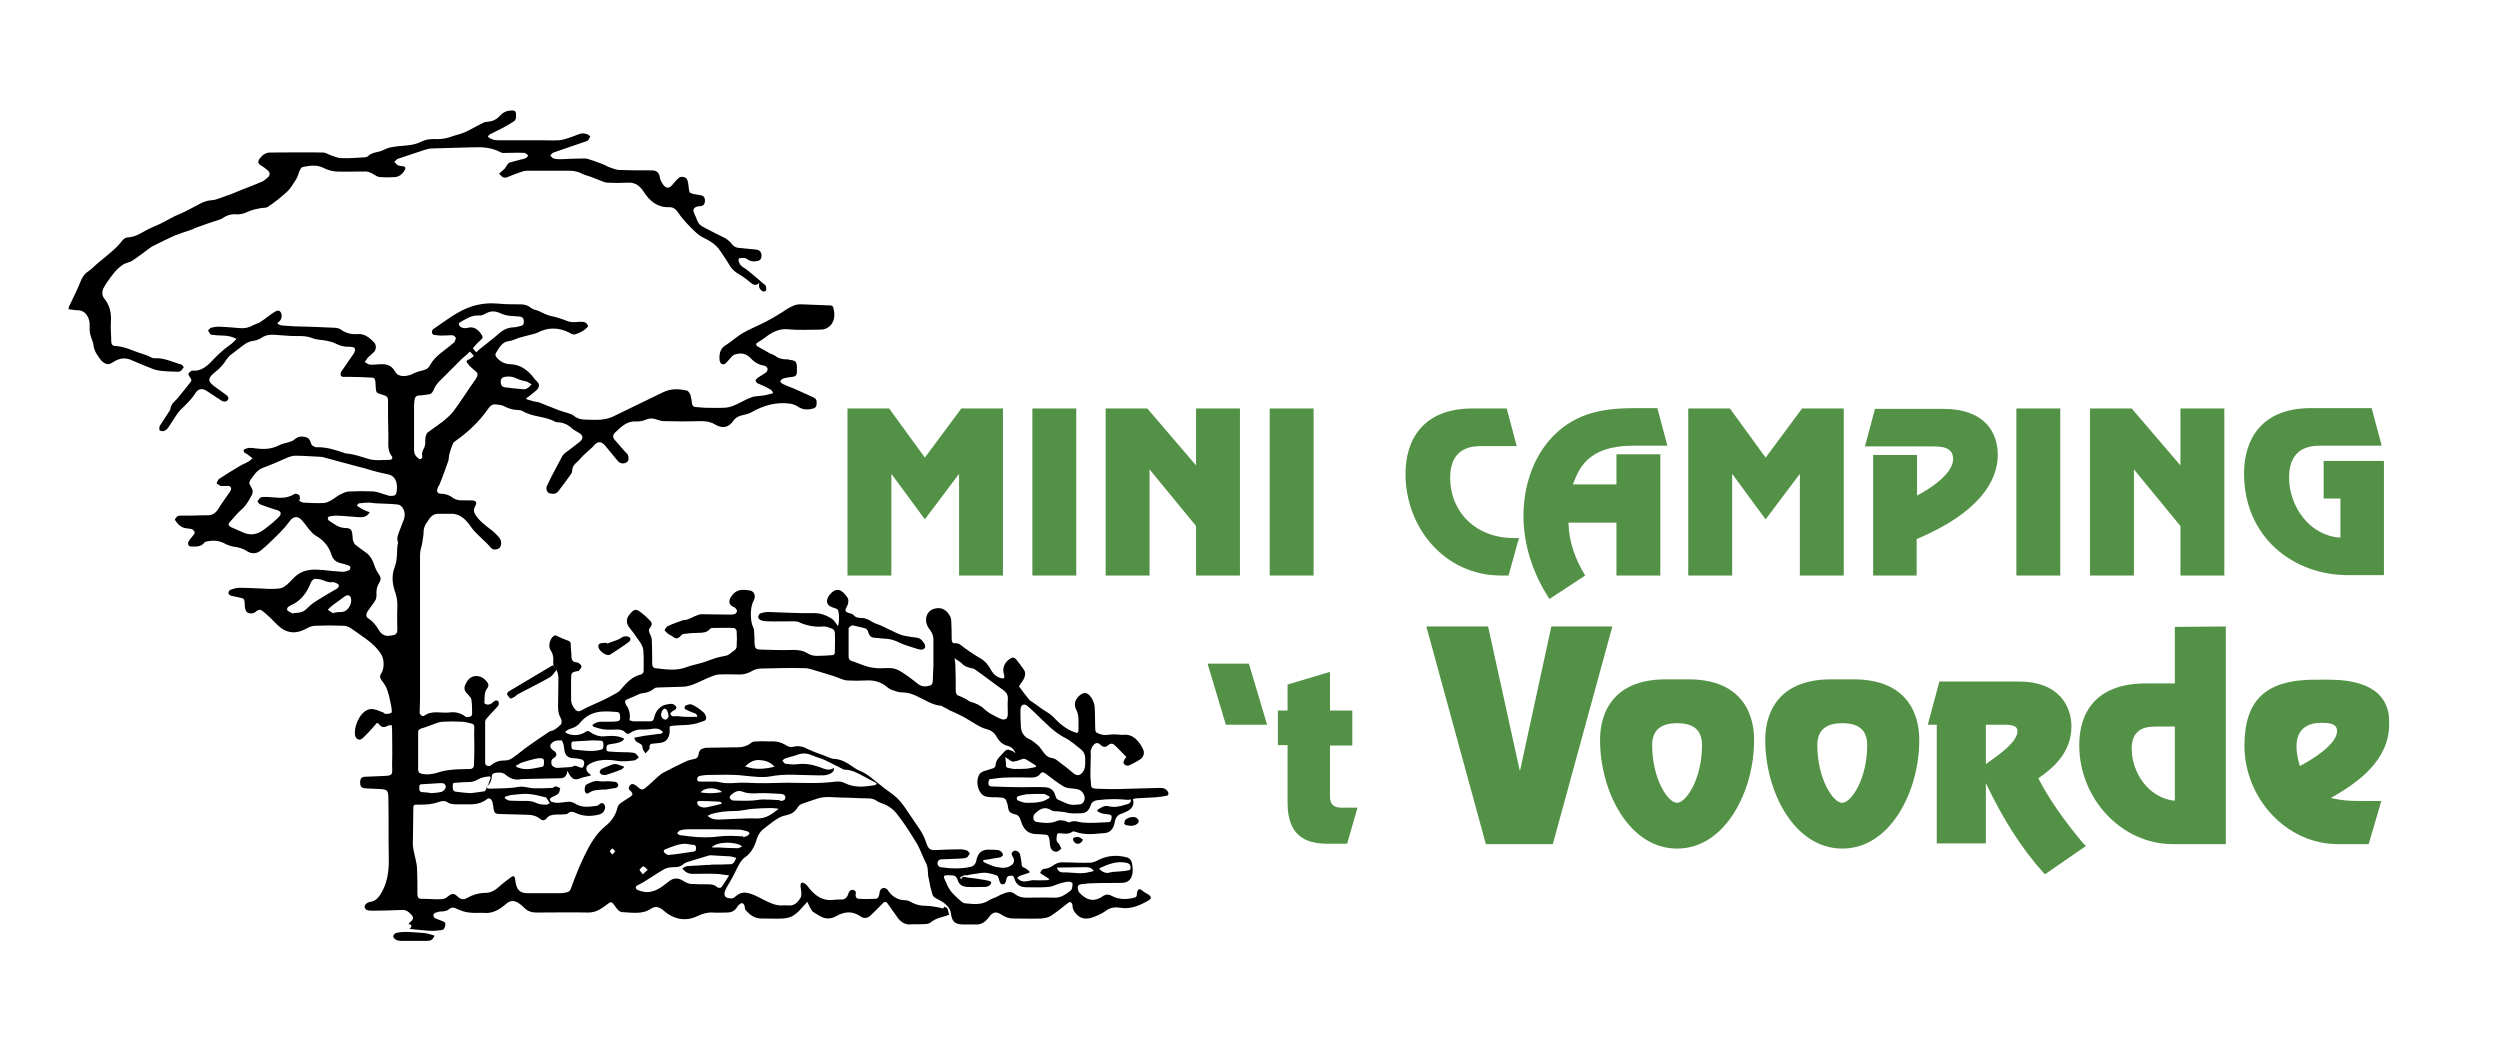 <?xml version="1.0" encoding="utf-8"?>
<!-- Generator: Adobe Illustrator 21.0.2, SVG Export Plug-In . SVG Version: 6.00 Build 0)  -->
<svg version="1.1" id="Laag_4" xmlns="http://www.w3.org/2000/svg" xmlns:xlink="http://www.w3.org/1999/xlink" x="0px" y="0px"
	 width="672px" height="282px" viewBox="0 0 672 282" style="enable-background:new 0 0 672 282;" xml:space="preserve">
<style type="text/css">
	.st0{fill:#539246;}
</style>
<g id="qiRN85_1_">
	<g>
		<path d="M109.8,248.4c0.3-0.4,0.5-0.6,0.6-0.7c0.8-0.6,0.8-1.2,0.1-1.9c-0.8-0.9-1.6-1.3-2.6-1.2c-2.6,0.1-5.1,0.2-7.7,0.2
			c-0.5,0-1.1,0-1.6-0.2c-0.3-0.1-0.6-0.6-0.6-0.9c0-0.3,0.3-0.7,0.6-0.9c0.3-0.2,0.7-0.4,1.1-0.4c1.6-0.3,2.4-1.6,3.2-3.1
			c1.4-2.8,1.7-5.9,1.6-9.2c-0.1-5,0-10-0.1-15.1c0-2.6-0.2-2.8-2.3-2.9c-1.3-0.1-2.7-0.1-4-0.2c-1-0.1-1.3-0.6-1.3-1.6
			c0-1,0.5-1.5,1.2-1.5c1.6-0.1,3.2-0.1,4.8-0.2c3.1-0.1,2.6-0.3,2.6-3.4c0.1-2.9,0-5.8,0-8.6c0-0.1,0-0.3,0-0.4
			c0-0.4-0.1-0.8-0.1-1.3c-0.4,0.1-0.8,0-1.1,0.2c-0.9,0.5-1.6,0.5-2.3-0.4c-0.4-0.5-0.6-0.5-1,0.1c-1.1,1.3-2.3,2.6-3.5,3.7
			c-0.8,0.7-2,0.2-2-1.3c-0.1-2.9,1.9-6.4,4.2-6.6c1.1-0.1,2.3,0.5,3.4,0.9c0.2,0.1,0.4,0.4,0.5,0.4c0.6,0,1.2,0,1.7-0.3
			c0.2-0.1,0.1-1.1,0-1.6c-0.3-1.5-0.6-3.1-1.1-4.5c-0.3-1-0.9-1.8-1.5-2.6c-0.5-0.7-0.6-1.2-0.1-1.9c0.8-1.2,0.8-3.6,0.1-4.9
			c-1.1-1.8-2.5-3.1-4-4.2c-1.5-1.1-2.9-2.1-4.4-3.1c-0.6-0.4-1.3-0.6-2-0.6c-2.4-0.1-4.9-0.1-7.3,0c-0.9,0-1.8,0.3-2.6,0.8
			c-2.4,1.3-4.7,1.4-6.9-0.3c-1-0.8-1.9-1.8-2.8-2.7c-0.8-0.7-1.5-1.4-2.4-2c-0.3-0.2-1,0-1.3,0.3c-0.7,0.7-1.5,0.7-2.3,0.4
			c-0.3-0.1-0.6-0.7-0.7-1.1c-0.1-0.3-0.1-0.6-0.1-1c-0.1-1.7-0.1-1.7-1.5-2c-0.8-0.2-1.6-0.3-2.3-0.5c-0.2-0.1-0.6-0.4-0.6-0.6
			c0-0.3,0.2-0.8,0.4-0.9c0.8-0.3,1.7-0.6,2.6-0.6c2.7,0,5.4,0.2,8.1,0.3c1,0,2,0,3-0.2c0.6-0.1,1.2-0.6,1.7-1
			c0.9-0.8,1.7-1.8,2.6-2.5c2.1-1.6,4.4-1.6,6.8-1.4c1.8,0.2,3.7,0.4,5.5,0.5c0.6,0,1.2-0.2,1.7-0.4c0.2-0.1,0.4-0.5,0.4-0.7
			c0-0.2-0.3-0.6-0.5-0.6c-0.8-0.3-1.6-0.5-2.4-0.7c-1.1-0.3-1.8-1-2.2-2.2c-0.8-2.5-2.3-4-4.2-5.1c-0.7-0.4-1.2-1-1.8-1.7
			c-0.7-0.8-1.3-1.8-2.1-2.6c-0.9-1-2.1-0.9-2.9,0.1c-0.5,0.6-1,1.3-1.5,1.9c-0.8,0.9-1.6,1.7-2.4,2.5c-1.3,1.2-2.5,2.5-3.9,3.6
			c-1.2,1.1-2.6,1.2-4,0.3c-1-0.7-2-0.9-3.1-1.1c-1-0.1-2.1-0.5-3-1c-1.6-0.8-3.2-0.8-4.8-0.4c-0.2,0-0.4,0.1-0.5,0.3
			c-1,1.2-2.3,1-3.6,1c-0.3,0-0.6-0.2-0.7-0.5c-0.1-0.3,0-0.8,0.2-1c0.3-0.6,0.8-1,1.2-1.6c0.2-0.2,0.4-0.7,0.3-0.9
			c-0.2-0.3-0.5-0.6-0.8-0.7c-0.4-0.1-0.9-0.1-1.4-0.2c-1.3-0.1-2.3-1-3.1-2.3c0.3-0.7,0.7-1.1,1.3-1.1c2.1,0,4.3,0,6.4-0.1
			c0.3,0,0.6,0,0.9,0c1.3,0.1,2.4-0.5,3.2-1.9c0.9-1.5,2-2.9,3-4.4c0.2-0.3,0.4-0.8,0.3-1.1c-0.1-0.3-0.5-0.5-0.8-0.5
			c-0.7,0-1.4,0.1-2,0c-0.4-0.1-0.7-0.5-1.1-0.7c0.2-0.4,0.4-0.9,0.6-1.1c1.8-1.2,3.7-2.4,5.6-3.5c0.8-0.5,1.7-0.8,2.5-1.3
			c0.3-0.2,0.5-0.4,1-0.8c-0.6-0.4-1-0.8-1.4-1.1c-0.4-0.3-1.1-0.3-1-1.2c1-0.6,1.9-0.6,3-0.4c2.2,0.3,4.4,0.3,6.5-0.8
			c0.9-0.5,1.9-0.6,2.8-0.9c0.5-0.2,1-0.3,1.4-0.7c0.9-0.8,1.9-0.9,3-0.6c0.7,0.2,1.1,0.6,1.3,1.4c0.2,0.8,0.6,1,1.1,1.2
			c0.3,0.1,0.5,0.2,0.8,0.1c2.4,0,4.7,0.7,7,1.5c0.2,0.1,0.5,0.2,0.8,0.2c2.1,0.2,4,0.9,6,1.5c1.8,0.5,3.7,0.2,5.6,0.2
			c0.5,0,0.9-0.5,0.5-1c-1.2-1.5-0.9-3.4-0.9-5.1c-0.1-3.3-0.1-6.6-0.1-9.9c0-0.8-0.3-1.1-0.9-1.3c-2.8-0.9-2.2-0.4-2.5-3.8
			c-0.1-0.8-0.4-1-0.9-1c-2-0.1-4-0.2-6-0.2c-0.6,0-1.2,0-1.7,0c-0.3,0-0.7-0.2-0.7-0.4c-0.1-0.3,0-0.9,0.2-1.1c1-1.5,2.1-3,3.1-4.5
			c0.2-0.2,0.3-0.4,0.4-0.7c0.3-0.7,0.1-1.2-0.5-1.3c-0.5-0.1-1-0.1-1.5-0.1c-1.1,0-2.1-0.4-3.2-0.9c-0.7-0.4-1.5-0.5-2.3-0.7
			c-1.3-0.3-2.6-0.2-3.8-0.7c-2-0.8-3.9-0.5-5.9-0.6c-1.4-0.1-2.8-0.2-4.2-0.3c-1.2-0.1-2.4,0-3.6,0.8c-0.6,0.4-1.4,0.7-2.1,0.8
			c-1.1,0.1-2,0.6-2.8,1.2c-1.1,0.9-2.3,1.7-3.4,2.6c-0.4,0.3-0.8,0.8-1.1,1.2c-0.9,1.5-2,2.6-3.3,3.6c-1.8,1.5-1.8,2.3,0.1,3.7
			c1.1,0.8,2.2,1.6,3.3,2.4c0.2,0.2,0.5,0.7,0.4,0.9c-0.1,0.3-0.5,0.7-0.7,0.7c-0.4,0.1-0.9,0-1.3-0.3c-1.3-0.8-2.5-1.7-3.8-2.5
			c-1.2-0.8-2.3-0.7-3.1,0.6c-1.1,1.8-2.5,3-3.9,4.4c-1.1,1.1-1.9,2.7-2.9,4.1c-0.5,0.8-1,1.6-1.9,1.7c-0.3,0-0.8-0.1-0.9-0.2
			c-0.1-0.4-0.1-1,0.1-1.3c0.8-1.3,1.6-2.4,2.4-3.7c0.2-0.2,0.4-0.5,0.4-0.8c0.2-1.4,1.1-1.9,1.8-2.7c1.3-1.5,2.5-3.1,3.7-4.6
			c0.3-0.4,0.1-0.8-0.2-1.1c-0.2-0.3-0.5-1-0.5-1c0.3-0.4,0.8-0.9,1.1-0.9c2.2,0.3,3.9-1.1,5.4-2.7c1.4-1.5,2.9-2.9,4.6-4.1
			c0.6-0.4,1.2-1,1.9-1.7c-1.3-0.7-2.6-0.9-3.8-0.9c-0.9,0-1.8-0.1-2.7-0.2c-0.2,0-0.4-0.1-0.6-0.2c-0.2-0.3-0.4-0.7-0.6-1
			c0.3-0.2,0.5-0.6,0.8-0.7c0.7-0.2,1.4-0.3,2.1-0.3c1.9,0.1,3.8,0.2,5.7,0.4c1.2,0.1,2.4-0.1,3.6-0.8c0.7-0.4,1.5-0.5,2.1-1
			c1.1-0.7,2.1-1.6,3.2-2.3c0.5-0.3,1-0.7,1.5-0.6c0.8,0.2,1.1,1.6,0.5,2.5c-0.2,0.3-0.6,0.6-0.8,0.8c0,0.1,0.1,0.2,0.1,0.3
			c0.4,0.2,0.9,0.4,1.3,0.4c1,0.1,1.9,0.1,2.9,0.2c3.7,0.1,7.4,0.2,11.1,0.4c0.6,0,1.3,0.2,1.8,0.6c1.3,0.9,2.7,1.2,4.2,1.1
			c1.9-0.2,3.3,0.9,4.6,2.3c0.5,0.5,0.6,1.6,0.1,2.3c-0.5,0.6-1.2,1.1-1.7,1.6c-0.4,0.4-0.6,0.9-1,1.3c0.5,0.2,1,0.7,1.4,0.7
			c1,0.1,2-0.1,3-0.1c1.5-0.1,2.9,0.3,3.8,2c0.9,1.6,3.1,1.3,4.5,0.7c0.9-0.5,1.9-0.8,2.8-1c0.8-0.2,1.6-0.5,2-1.3
			c1.5-2.8,4-4,6.1-5.9c0.2-0.2,0.4-0.2,0.5-0.4c0.2-0.4,0.5-0.9,0.4-1.2c-0.1-0.3-0.6-0.7-0.9-0.7c-1,0-1.9,0.1-2.9,0.1
			c-0.7,0-1.4-0.1-2.1-0.2c-0.2,0-0.5-0.4-0.5-0.6c0-0.3,0.1-0.8,0.3-0.9c3.4-2.3,6.7-5,10.6-6.2c2.3-0.7,4.5-0.9,6.9-0.7
			c1.9,0.2,3.9,0.2,5.9,0.2c1.1,0,2,0.2,3,1c0.5,0.4,1.2,0.5,1.8,0.7c1.1,0.5,2.2,1.1,3.3,1.4c1.6,0.3,3.1,0.8,4.6,1.4
			c1,0.4,2.1,0.3,3.2,0.2c0.9,0,1.9-0.2,2.4,1.2c-1,1.2-2.3,1.8-3.6,2.2c-0.4,0.1-1-0.2-1.5-0.5c-2.8-1.4-5.6-1.5-8.5,0
			c-0.6,0.3-1.3,0.4-2,0.6c-1,0.3-2,0.5-3,0.8c-0.9,0.3-1.8,0.8-2.8,0.9c-1.7,0.2-2.5,1.7-3.4,3.2c-0.3,0.5,0,1,0.4,1.4
			c1,1.1,2.3,1.6,3.6,1.6c2.6,0.1,4.6,1.6,6.3,3.8c0.2,0.3,0.4,0.5,0.6,0.7c0.9,0.8,0.9,1.6,0,2.5c-0.7,0.6-1.4,1.1-2.1,1.7
			c-0.2,0.1-0.4,0.3-0.6,0.4c0,0.1,0,0.2,0,0.3c0.7,0.2,1.3,0.4,2,0.6c0.5,0.1,1,0.1,1.5,0.3c1.8,0.7,3.6,1.4,5.3,2.1
			c0.6,0.2,1.3,0.4,1.9,0.6c0.7,0.2,1.5,0.4,2.1,0.9c1,0.8,2.1,1,3.3,1c1.3,0,2.6,0.1,3.9,0c1-0.1,2-0.3,3-0.7
			c4.6-2.2,9.2-4.5,13.8-6.7c2.1-1,4.2-0.9,6.4-0.4c0.3,0.1,0.7,0.7,0.9,1.2c0.2,0.7,0.3,1.4,0.4,2.2c0.1,0.6,0.4,1,0.9,1
			c0.8,0.1,1.7,0.1,2.5,0.2c1.7,0,3.5,0.1,5.2,0c1,0,2-0.3,2.9-0.7c1.5-0.6,3-1.6,4.5-2.1c1-0.4,2.2-0.3,3.2-0.5
			c0.9-0.1,1.7-0.4,2.6-0.6c-0.2-0.9-0.9-1.1-1.4-1.4c-0.9-0.5-1.8-0.8-2.8-1.3c-0.2-0.1-0.5-0.5-0.5-0.7c0-0.2,0.3-0.5,0.5-0.7
			c0.7-0.5,1.5-0.9,2.3-1.5c0.3-0.2,0.5-0.8,0.4-1.1c-0.1-0.3-0.5-0.6-0.8-0.7c-1.5-0.2-2.7-0.9-3.8-2.1c-1.3-1.3-2.7-1.4-4.2-0.9
			c-0.5,0.1-0.9,0.7-1.3,1.1c-0.4,0.4-0.7,0.9-1.2,1.3c-0.8,0.6-1.6,0-1.6-1.2c-0.1-1.8,0.4-3,1.8-3.8c1.6-1,3-2.4,4.7-3.3
			c1.9-1.1,4-1.9,5.9-2.9c1.9-1,3.8-2.1,5.7-3.4c1.3-0.8,2.5-1.4,4-1.3c2.6,0.1,5.1,0.2,7.7,0.3c0.6,0,0.8,0.4,0.9,1.1
			c0.8,3.4-1.3,5.4-3.5,5.4c-2.9,0-5.9,0.2-8.8-0.1c-2.3-0.2-4.2,0.7-6.1,2.2c-0.6,0.5-1.4,0.9-2.1,1.4c-0.5,0.3-0.4,0.7,0,1
			c1.1,0.6,2.1,1.2,3.2,1.8c0.5,0.3,1.1,0.4,1.5,0.7c1,0.8,2.1,1,3.3,1c0.2,0,0.4,0,0.5,0.1c1.9,0.3,2.2,0.2,2.1,3.3
			c0,1-0.5,1.2-1.2,1.3c-0.9,0.1-1.7,0.2-2.6,0.5c-0.3,0.1-0.5,0.4-0.7,0.7c0.2,0.2,0.4,0.6,0.7,0.7c1.2,0.6,2.5,1,3.8,1.6
			c1.6,0.7,3.1,1.4,4.6,2.1c0.6,0.3,0.8,0.8,0.7,1.6c0,0.8-0.4,1.2-0.9,1.3c-1.5,0.4-2.9,0.4-4.3-0.6c-0.6-0.4-1.3-0.6-1.9-0.7
			c-3.6-0.5-7,0.4-10.2,2.2c-0.8,0.5-1.7,0.7-2.6,0.9c-0.9,0.2-1.7,0.5-2.4,1.4c-1.4,2.1-3.1,2.2-5,1.1c-1.1-0.7-2.4-0.9-3.6-0.9
			c-3.4,0.1-6.8,0.1-10.2,0c-0.7,0-1.4-0.3-2.1-0.5c-0.9-0.3-1.7-0.3-2.7,0.1c-0.9,0.4-1.8,0.5-2.7,0.5c-2.4-0.2-4,1.5-5.7,3.1
			c-0.5,0.5-0.5,1.3,0,1.8c0.9,1.1,1.9,2.1,2.8,3.2c0.3,0.3,0.7,0.6,0.8,1c0.4,1.1,0,1.9-0.9,2.1c-0.9,0.2-1.5-0.1-2.1-0.9
			c-1.1-1.3-2.1-2.6-3.2-3.9c-1.1-1.2-2-1.1-3.1,0.2c-0.5,0.6-1.1,1-1.6,1.5c-0.4,0.4-0.9,0.8-1.3,1.2c-0.5,0.5-0.9,1.1-1.5,1.6
			c-0.7,0.6-1.3,1.2-1.3,2.4c0,0.3-0.2,0.6-0.3,0.8c-1.1,1.5-2.2,3.1-3.4,4.6c-0.7,0.9-1.5,0.8-2.4,0.6c-0.7-0.2-1.1-1.3-0.6-2.2
			c1.3-2.7,2.7-5.3,4.1-7.9c0.4-0.6,1-1,1.6-1.4c1-0.8,2.1-1.6,3.1-2.4c1-0.9,0.8-1.7-0.2-2.3c-0.6-0.4-1.3-0.7-1.9-1.2
			c-1.1-1.1-2.4-1.6-3.8-1.7c-0.2,0-0.5,0-0.7-0.1c-2.8-1.6-6-1.2-8.8-2.9c-0.4-0.2-0.9-0.3-1.3-0.3c-1.3,0-2.5-0.4-3.7-1
			c-0.7-0.4-1.5-0.4-2.3-0.5c-0.8-0.1-1.5,0.4-2,1.2c-2.5,3.6-5.6,6.4-9,8.8c-0.3,0.2-0.5,0.6-0.6,0.9c-0.3,0.8-0.6,1.6-0.8,2.4
			c-0.2,0.6-0.1,1.3-0.3,1.9c-0.7,2.1-1.5,4.1-2.3,6.2c-0.1,0.3-0.4,0.6-0.5,0.9c-0.1,0.4-0.3,0.8-0.2,1.1c0.1,0.3,0.5,0.6,0.8,0.6
			c1.2,0,2.4,0.3,3.4,1.1c1.4,1,2.9,0.6,4.4,0.7c0.3,0,0.5,0,0.8,0c1.2,0.1,1.4,0.6,0.7,1.8c-0.3,0.7-0.3,1.2,0.1,1.9
			c1,1.7,2.5,2.8,3.9,3.9c0.9,0.6,1.7,1.4,2.5,2.3c0.7,0.8,0.8,2,0.3,2.7c-0.4,0.6-1.8,0.9-2.4,0.2c-1.7-2.1-3.9-3.5-5.5-5.8
			c-1.4-2.1-3.2-3.6-5.6-3.4c-1,0-2,0-3,0c-1,0-1.9,0.4-2.6,1.5c-0.4,0.7-1,1.3-1.2,2c-0.3,0.7-0.2,1.5-0.3,2.3
			c-0.1,0.7-0.2,1.4-0.3,2c-0.2,1.1-0.6,2.1-0.6,3.2c0,12,0,24,0,36c0,2.2,0,4.3-0.1,6.5c0,0.5,0.8,1.1,1.2,0.8
			c2.2-1.6,4.6-0.6,6.9-0.9c1.4-0.2,2.8,0.1,4.2,1.1c0.3,0.3,0.9,0.1,1.4,0c0.2,0,0.4-0.5,0.4-0.8c0-1.3,0-2.5-0.2-3.8
			c-0.1-0.4-0.5-0.9-0.8-1.2c-0.9-0.8-1.3-1.6-0.9-2.6c0.5-1.2,1.2-2.1,2.3-2.4c1.4-0.3,2.6,0.2,3.6,1.5c0.5,0.6,0.5,1.2,0,1.8
			c-0.8,1.1-0.6,2.4-0.7,3.7c-0.1,0.6,1.2,0.8,1.9,0.3c0.3-0.3,0.7-0.6,1.1-0.8c0.2-0.1,0.7,0.1,0.8,0.3c0.1,0.3,0.1,0.9-0.1,1.1
			c-0.9,1.1-2,2.1-2.9,3.2c-0.3,0.3-0.6,0.7-0.6,1.1c0,3.6,0,7.2,0,10.8c0,0.9,0.4,1.1,1,1.1c0.3,0,0.5-0.1,0.7-0.3
			c1.2-1,2.4-1.2,3.8-1.2c0.6,0,1.4-0.3,1.9-0.7c1.5-1,2.9-2.3,4.4-3.3c1.8-1.3,3.6-2.5,5.4-3.7c0.4-0.3,0.9-0.2,1.3-0.5
			c0.7-0.4,1.3-0.9,1.9-1.5c0.2-0.3,0.2-1.2,0-1.5c-0.6-1-0.8-2-0.8-3.2c0-2.5,0.1-5,0.1-7.5c0-1.1-0.2-2.1-0.9-2.9
			c-0.4-0.4-0.5-0.9-0.5-1.6c0.1-1.1,0-2.2-0.7-3.2c-0.8-1.2-0.1-3.5,1.1-4c0.2-0.1,0.5,0.1,0.7,0.2c1,0.4,1.9,0.9,2.9,1.2
			c0.4,0.2,0.7,0.3,0.7,0.9c0,1.1,0.2,2.3,0.2,3.4c0,0.9,0.4,1.4,1.1,1.5c0.3,0.1,0.6,0,0.8,0.2c0.3,0.2,0.8,0.6,0.8,0.9
			c0,0.4-0.4,0.8-0.7,1.2c-0.1,0.1-0.2,0.1-0.4,0.1c-1.6,0.3-1.7,0.4-1.7,2.4c0,1.7,0,3.4,0,5.1c0,1.3,0.5,2.1,1.2,2.9
			c0.5,0.5,1,0.5,1.7,0.1c0.8-0.5,1.7-0.9,2.6-1.3c1-0.5,2.1-0.9,3.1-1.4c1.2-0.6,2.4-1.2,3.6-1.9c0.4-0.2,0.8-0.5,1.1-0.9
			c1.6-1.9,3.2-3.6,5.5-4.1c0.3-0.1,0.7-0.5,0.7-0.8c0-1.9,0.1-3.9-0.1-5.8c-0.1-1-0.7-1.9-1.3-2.7c-0.8-1.2-1.6-2.3-2.5-3.4
			c-0.8-1-0.8-2.3,0-3.3c1.4-1.7,1.8-1.8,3.4-0.5c0.8,0.6,1.5,1.3,2.2,2c0.6,0.5,0.6,1.2,0.1,1.8c-0.6,0.7-0.4,1.3,0,2
			c0.2,0.4,0.4,1,0.4,1.5c0.1,2.1,0.1,4.1,0.1,6.2c0,0.7,0.2,1.2,0.8,1.3c2.7,0.3,5.5,0.8,8.2-0.2c1.6-0.6,3.3-0.9,4.9-1.4
			c1.9-0.7,3.7-1.4,5.7-1.7c0.9-0.1,1.7-0.9,2.5-1.5c0.3-0.2,0.6-0.6,0.6-1c0.1-1.4,0.1-2.8,0-4.2c0-0.3-0.5-0.8-0.7-0.8
			c-2-0.1-4,0-5.9,0c-0.2,0-0.5,0.1-0.6,0.3c-0.8,0.9-1.8,1-2.9,1c-1.4,0-2.7,0.1-4.1,0.3c-0.3,0-0.7,0.3-0.9,0.6
			c-0.6,0.6-1.1,0.8-1.8,0.3c-0.5-0.4-1-0.6-1.5-0.9c-0.4-0.3-0.7-0.7-1-1c0.3-0.4,0.5-1,0.9-1.1c1.2-0.6,2.5-1,3.8-1.5
			c0.5-0.2,1-0.1,1.5-0.3c0.6-0.2,1.2-0.5,1.8-0.8c0.6-0.2,1.3-0.6,1.9-0.6c2.5,0,5.1,0.1,7.6,0.1c0.5,0,1,0,1.5-0.2
			c0.2-0.1,0.5-0.5,0.5-0.8c0-0.2-0.2-0.5-0.4-0.7c-0.2-0.2-0.5-0.4-0.8-0.5c-1-0.5-1.1-1.5-0.4-2.6c1.1-1.7,2.5-2,4.1-1.8
			c0.3,0,0.6,0.1,0.9,0.1c1.3,0.2,1.8,1.6,1,2.9c-0.9,1.7-0.9,5.2-0.1,6.9c0.2,0.4,0.3,0.8,0.3,1.3c0.1,1,0.1,2,0.1,3
			c0.1,1.4,0.3,1.7,1.4,1.8c3,0.1,6.1,0.2,9.1,0.1c1.4,0,2.7,0.2,3.9,1c0.7,0.4,1.6,0.6,2.3,0.6c1.4,0,2.8-0.1,4.2-0.2
			c0.4,0,0.7-0.2,0.7-0.8c0-1.8,0.1-3.5,0-5.3c0-0.4-0.4-0.9-0.7-1c-0.8-0.3-1.7-0.7-2.5-0.6c-2.2,0.2-4.3-0.2-6.3-1.1
			c-0.4-0.2-0.9-0.3-1.4-0.3c-2.5,0-5,0.1-7.4,0c-0.5,0-1.1-0.1-1.6-0.3c-0.3-0.1-0.7-0.5-0.7-0.8c0-0.3,0.3-0.9,0.5-1
			c0.7-0.2,1.4-0.4,2.1-0.4c4.1,0.1,8.2,0.4,12.4,0.3c1.8,0,3.4,0.6,4.9,1.6c0.6,0.4,1,1.2,1.5,1.9c0.4-0.5,0.5-4-0.1-4.5
			c-0.4-0.3-1-0.4-1.5-0.6c-1.5-0.6-1.7-1.8-0.7-3.2c1.9-2.4,3.4-1.5,4.8,0.5c0.5,0.6,0.4,1.7,0,2.4c-0.7,1.2-0.6,1.6,0.6,1.9
			c0.4,0.1,0.8,0.2,1.1,0.5c0.6,0.7,1.3,0.8,2.1,0.8c1.1,0,2.1,0.5,3,1.1c0.7,0.4,1.5,0.6,2.2,0.9c1.5,0.7,2.9,1.4,4.4,2.1
			c0.7,0.3,1.4,0.6,2.1,0.7c1,0.2,2.1,0.4,3.2,0.5c0.9,0.1,1.5,0.7,2,1.5c0.2,0.3,0.3,0.8,0.3,1c-0.1,0.3-0.5,0.7-0.8,0.7
			c-0.4,0.1-0.9-0.1-1.4-0.2c-1.2-0.4-2.3-0.7-3.4-1.1c-1.1-0.4-2.1-1-3.2-1.3c-0.9-0.3-1.9-0.3-2.9-0.4c-0.7-0.1-1.5-0.1-2.2-0.2
			c-0.7-0.1-1.2-0.6-1.4-1.4c-0.2-0.8-0.6-1.1-1.2-1.2c-1-0.2-1.9-0.5-2.9-0.7c-0.2,0-0.4,0-0.5,0.1c-0.3,0.2-0.6,0.5-0.7,0.6
			c0,2.7,0,5.2,0,7.7c0,0.7,0.3,1,0.9,1.2c1.3,0.4,2.6,1,3.9,1.4c0.9,0.3,1.8,0.4,2.7,0.5c1.3,0.1,2.7-0.1,4,0
			c0.9,0.1,1.8,0.4,2.7,1c1.5,0.9,3,2.1,4.4,3.2c1.1,0.9,2.3,0.8,3.5,0.4c0.2-0.1,0.4-0.5,0.5-0.8c0.1-1.5,0.1-3.1,0.2-4.6
			c0-2.3,0-4.6,0-6.9c0-0.9-0.3-1.7-0.8-2.4c-0.2-0.2-0.3-0.5-0.5-0.7c-1.3-2-0.7-4.4,1.3-5.1c1.8-0.6,3.3-0.1,4.4,1.8
			c0.3,0.4,0.4,1.1,0.4,1.7c0.1,1.5,0.1,3,0.1,4.5c0,0.8,0.2,1.3,1,1.2c1-0.1,1.7,0.7,2.5,1.3c1.4,1,2.9,2,4.3,2.8
			c1.2,0.7,2.2,1.9,2.9,3.3c0.7,1.1,1.6,1.8,2.7,2c0.7,0.2,0.9-0.1,0.7-0.9c-0.7-2.1,0.4-3.6,1.7-4.4c0.6-0.4,1.1-0.3,1.6,0.3
			c0.7,0.9,1.4,1.8,2,2.7c0.6,0.8,0.4,1.9-0.3,3c-0.4,0.6-0.8,1.1-1,1.5c0.9,1.2,1.7,2.3,2.6,3.4c0.1,0.2,0.3,0.3,0.4,0.4
			c1,0.7,2.1,1.4,3.1,2.2c1,0.7,2.1,1.2,3,2.1c1.7,1.8,3.5,3.4,5.8,4.2c0.3,0.1,0.7,0.3,0.9,0.1c0.2-0.1,0.2-0.7,0.2-1
			c0-0.6,0-1.2,0-1.7c0-1.2,0-2.3-0.6-3.4c-0.7-1.4-0.4-2.6,0.7-3.7c1.2-1.1,2.2-1.1,3.1,0.1c0.9,1.1,1.2,2.4,1.2,3.9
			c0,1.7,0.1,3.4,0.1,5c0,0.3,0.2,0.8,0.5,0.9c1,0.5,2,0.7,3.1,0.5c0.6-0.1,1.2-0.1,1.8-0.1c0.8,0,1.6,0.2,2.3,0.1
			c2.5-0.2,4.2,1.8,5.2,4c0.4,0.9,0.1,2-0.8,2.6c-0.9,0.6-1.9,1.1-2.9,1.6c-0.2,0.1-0.5,0.1-0.8,0.1c-0.3-0.1-0.7-0.4-0.8-0.7
			c-0.1-0.3,0.2-0.8,0.4-1.2c0.1-0.2,0.3-0.3,0.4-0.4c-1.1-1.1-2.2-2.3-3.3-3.3c-0.4-0.4-1-0.4-1.5,0c-0.8,0.8-1.5,0.7-2.3-0.1
			c-1.1-1-2.1,0.2-2.5,1.6c-0.1,0.4,0,0.8,0,1.3c0,1.6-0.1,3.1-0.1,4.7c0,0.8,0,1.6,0.1,2.3c0.1,1.8,0.1,1.9,1.6,2
			c1.8,0.1,3.6,0.1,5.4,0.1c3.7-0.1,7.5-0.2,11.2-0.3c0.8,0,1.7-0.1,2.4,0.8c0.4,0.6,0.4,1.1-0.2,1.3c-0.9,0.2-1.9,0.3-2.8,0.4
			c-1.8,0.1-3.7,0.2-5.5,0.3c-0.3,0-0.6,0.2-0.8,0.2c0.5,1.3-0.1,2.5-1.4,3.2c-0.5,0.3-1.1,0.5-1.6,0.7c-1.1,0.3-1.7,1.1-1.9,2.5
			c-0.3,1.6-1.2,2.5-2.4,2.7c-2.7,0.2-5.4,0.7-8.1-0.3c-0.3-0.1-0.7-0.2-0.9,0c-1,0.7-2,0.5-3.1,0.4c-0.4,0-0.9-0.2-1,0.5
			c-0.1,0.7-0.3,1.5,0.3,2.1c0.1,0.1,0.3,0.1,0.3,0.3c0.2,0.4,0.4,0.8,0.6,1.2c-0.4,0.3-0.7,0.7-1.1,0.8c-1.2,0.2-1.9-0.6-2-2.1
			c0-0.6-0.1-1.3-0.3-1.9c-0.1-0.2-0.4-0.5-0.6-0.5c-0.9-0.1-1.8-0.2-2.7-0.2c-2.1,0-3.5-1.1-4.2-3.6c-0.3-1-0.7-1.5-1.5-1.7
			c-0.3,0-0.6-0.2-0.9-0.3c-0.6-0.2-0.9-0.6-1-1.4c-0.1-0.8-0.3-1.5-0.6-2.2c-0.2-0.3-0.6-0.5-1-0.6c-0.9-0.1-1.9-0.1-2.8-0.1
			c-0.5,0-1-0.1-1.6-0.2c-2-0.5-3-4-1.7-6c0.2-0.4,0.7-0.6,1.1-0.8c0.9-0.3,1.7-0.5,2.6-0.8c0.2-0.1,0.6-0.4,0.6-0.7
			c0-1,0.5-1.8,1.1-2.4c0.5-0.5,1-1.1,1.5-1.6c0.7-0.6,1.3-0.1,2,0.1c0.2,0.1,0.4,0.3,0.8,0.6c-0.5-1.2-1.3-1.8-2.1-2
			c-1.4-0.3-2.4-1.3-3.1-2.6c-0.7-1.2-1.7-1.7-2.9-2c-1.5-0.4-2.8-1.4-4.2-2.2c-0.6-0.3-1.1-0.7-1.7-1c-0.6-0.3-1.2-0.6-1.8-0.9
			c-0.7-0.3-1.3-0.6-2-0.9c-0.5-0.3-1-0.6-1.5-0.8c-0.3-0.2-0.6-0.4-0.8-0.4c-2.4-0.2-4.5-1.7-6.7-2.7c-1.3-0.6-2.5-0.9-3.9-0.9
			c-0.9,0-1.8-0.4-2.7-0.7c-0.3-0.1-0.7-0.4-1-0.6c-1.7-1.5-3.6-2-5.7-1.9c-1.8,0.1-3.6,0.1-5.3,0c-0.8-0.1-1.7-0.5-2.5-0.8
			c-0.8-0.3-1.6-0.6-2.4-0.8c-1.1-0.3-2.2-0.7-3.3-1c-1-0.3-2.1-0.7-3.1-0.7c-3.9-0.1-7.9,0-11.8,0.1c-0.9,0-1.8,0.3-2.6,0.8
			c-1,0.5-1.9,0.8-3,0.8c-1.9,0-3.7-0.1-5.6,0c-0.7,0-1.5,0.3-2.2,0.6c-0.8,0.3-1.5,0.6-2.3,1c-0.9,0.4-1.9,0.9-2.8,1.2
			c-0.9,0.3-1.8,0.5-2.7,0.5c-2.2,0.1-4.4,0.1-6.6,0.2c-0.3,0-0.7,0.1-0.9,0.3c-1.1,0.9-2.3,1.2-3.5,1.3c-0.4,0.1-0.8,0.3-1.2,0.5
			c-0.8,0.3-1.5,0.7-2.3,1c-0.9,0.3-1,0.7-0.5,1.6c0.8,1.1,1.2,2.4,0.9,4.1c0.4,0.1,0.8,0.3,1.2,0.3c1.4,0,2.9,0,4.3,0
			c0.6,0,1-0.2,1.2-1.2c0.3-1.7,1.8-3.1,3.1-3.3c0.8-0.1,1.7-0.5,2.4,0.2c0.2,0.1,0.4,0.4,0.4,0.6c0,0.2-0.2,0.5-0.4,0.6
			c-0.3,0.2-0.6,0.3-0.9,0.6c-0.2,0.1-0.4,0.5-0.3,0.6c0.1,0.2,0.3,0.4,0.5,0.5c0.4,0.1,0.9,0,1.3,0c0.9,0.1,1.8,0.2,2.7,0.2
			c0.3,0,0.7,0,1,0c0.5,0,1.1,0,1.7,0c0-0.4-0.1-0.8-0.7-1c-0.8-0.2-1.5-0.6-2.2-0.9c-0.2-0.1-0.5-0.3-0.5-0.5
			c0-0.3,0.2-0.7,0.4-0.7c0.5-0.2,1.1-0.4,1.6-0.2c1.1,0.5,2.1,1.2,3,2c0.4,0.3,0.9,1.1,0.8,1.7c-0.1,0.8-0.9,0.7-1.5,1
			c-2.5,1-5,0.7-7.6,1c-0.2,0-0.5,0.1-0.7,0.2c0,0.6,0,1.1,0,1.5c-0.2,1.8-1,2.7-2.6,2.9c-0.6,0.1-1.3,0.1-2,0.2
			c-0.5,0-0.9,0.3-0.8,1c0,0.2,0,0.4-0.1,0.5c-0.3,0.4-0.7,0.8-1,1.1c-0.3-0.5-0.8-1-0.8-1.5c0-0.7-0.3-0.9-0.7-1.1
			c-1.1-0.6-1.3-0.7-1.5-1.6c0.9-0.2,1.7-0.3,2.6-0.5c1.5-0.2,3.1-0.4,4.6-0.6c0.2,0,0.4-0.3,0.5-0.4c-0.2-0.2-0.3-0.3-0.5-0.5
			c-0.9-0.6-1.9-0.5-2.9-0.3c-0.6,0.1-1.2,0.1-1.9,0.1c-1.3-0.1-2.5,0.2-3.6,1c-0.3,0.2-0.8,0.2-1,0c-0.7-0.8-1.4-1-2.3-1
			c-1.1,0-2.3,0.1-3.4,0c-1-0.1-1.9-0.4-2.9-0.7c-0.2,0-0.3-0.3-0.5-0.5c1.5-1.3,3.1-0.8,4.6-0.9c0.7,0,1.4,0,2-0.1
			c0.4-0.1,0.9-0.1,0.9-0.9c0-0.8-0.1-1.6-0.8-1.6c-3.6-0.3-7.1-0.6-10,2.9c-0.7,0.9-1.6,1.3-2.6,1.6c-0.5,0.1-0.9,0.5-1.3,0.7
			c0,0.1,0,0.2,0.1,0.4c0.3,0.1,0.7,0.3,1,0.4c1.6,0.4,3.1,0.2,4.5-0.8c0.2-0.1,0.6-0.1,0.8,0c1.3,1,2.8,1.5,4.3,1.3
			c2.1-0.2,3.7-0.1,5.1,0.7c-0.6,0.9-1.5,1-2.3,1.2c-0.6,0.1-1.2,0.2-1.8,0.3c-0.5,0.1-0.7,0.4-0.7,1c0,0.6,0.1,0.9,0.6,0.9
			c1.4,0.1,2.8,0.2,4.1,0.2c0.7,0,1.5,0,2.2,0.1c0.7,0,1.3,0.4,1.8,1.3c-0.4,0.3-0.8,0.8-1.3,0.8c-1.3,0.2-2.6,0.3-3.9,0.2
			c-2.4-0.4-4.8-0.6-7.1,0.3c-0.5,0.2-0.9,0.4-1.3,0.7c-0.7,0.6-0.6,1.5,0,2.1c0.2,0.2,0.5,0.4,0.8,0.7c-0.6,0.2-1,0.3-1.5,0.4
			c-0.5,0.1-0.9,0.2-1.4,0.4c-1.4,0.6-2.3,0.3-3.1-1.3c-0.1-0.2-0.2-0.3-0.4-0.7c-0.2,1.8-1.1,2-2.1,2c-3.2,0.1-6.3,0.1-9.5,0.2
			c-0.4,0-0.8,0-1.2,0.1c-1.3,0.2-2.5-0.2-3.6-1.1c-1-0.9-2.1-0.8-3.2-0.6c-0.3,0.1-0.7,0.4-0.7,0.7c0,1.4-0.6,2.3-1.5,3.2
			c0.4,0.2,0.6,0.3,0.7,0.3c2.7-0.1,5.4,0,8.1-0.5c1.5-0.2,2.8,0.4,4.2,0.4c1.6,0,3.1,0,4.7-0.1c0.3,0,0.7-0.5,1-0.4
			c0.4,0,0.8,0.3,1.2,0.5c-0.2,0.5-0.2,1.2-0.5,1.4c-0.5,0.5-1.2,0.7-1.8,1c-0.2,0.1-0.5,0.4-0.5,0.5c0,0.3,0.2,0.6,0.4,0.7
			c0.5,0.2,1,0.3,1.5,0.3c1,0,2.1-0.2,3.1-0.3c0.5,0,1.1,0.1,1.6,0.4c1.9,1.3,3.9,1,6,0.7c0.2,0,0.5-0.2,0.7-0.4
			c0.5-0.4,0.9-0.5,1.3,0c0.4,0.6,0.3,1.3-0.1,1.9c-0.3,0.4-0.7,0.7-1.1,0.8c-2.2,0.6-4.4,0.6-6.5-0.4c-0.7-0.3-1.3-0.5-2,0.1
			c-0.3,0.3-0.8,0.3-1.3,0.3c-0.8,0.1-1.7,0-2.5,0.1c-0.7,0.1-1.4,0.2-2,1c-0.4,0.5-1,0.7-1.6,0.2c-1.2-1-2.5-1.2-3.9-1.2
			c-2.4-0.1-4.9-0.1-7.3-0.2c-1.2-0.1-1.3-0.4-1.5-1.9c0-0.4-0.2-0.8-0.2-1.2c-0.2-0.9-0.9-1.4-1.5-0.9c-2.1,1.7-4.5,1.4-6.8,1.4
			c-0.7,0-1.3,0-2,0c-0.5-0.1-1.1-0.1-1.6-0.4c-0.9-0.7-1.7-0.5-2.6-0.2c-0.9,0.3-1.8,0.5-2.7,0.6c-1.1,0.1-2.3,0.1-3.4,0.1
			c-0.5,0-0.7,0.2-0.7,0.8c0,2.7-0.1,5.4-0.1,8.1c0,0.8-0.1,1.6,0,2.3c0.1,1,0.4,2,0.6,3c0.2,1,0.5,2,0.5,3.1
			c0.1,2.2,0.1,4.5,0.1,6.7c0,0.9,0.3,1.3,1,1.3c1.9,0,3.8,0.2,5.6,0.1c0.6,0,1.2-0.4,1.7-0.8c1-0.8,1.6-0.8,2.5,0.1
			c0.8,0.8,1.7,0.9,2.5,0.4c1.6-0.9,3.3-1.4,5.1-1.4c1.3,0,2.5-0.7,3.5-1.6c1.1-1,2.3-1.9,3.4-2.7c0.5-0.4,0.9-0.1,1,0.7
			c0.2,2.6,1.1,3.7,3.3,3.7c2.9,0,5.8,0,8.7,0c0.7,0,1.4-0.1,2.1-0.3c0.3-0.1,0.6-0.4,0.8-0.8c0.7-1.9,1.4-3.8,2.2-5.7
			c0.5-1.1,1-2.2,1.5-3.3c1.5-3.1,3.2-6,5.7-8c1.5-1.2,2.7-2.8,3.2-5c0.1-0.4,0.5-0.9,0.8-1.1c0.8-0.6,1.7-1.1,2.6-1.7
			c0.7-0.5,0.8-0.8,0.2-1.5c-0.3-0.3-0.8-0.5-0.5-1.2c0.3-0.7,0.8-0.9,1.4-0.6c0.3,0.2,0.6,0.3,0.9,0.6c0.8,0.8,1.3,1,2.2,0.2
			c1-0.8,2-1.8,3-2.7c0.5-0.4,1-0.9,1.5-1.2c2.1-1.1,4.1-2.1,6.2-3.1c0.8-0.4,1.6-0.5,2.4-0.7c0.6-0.1,1-0.5,1.1-1.3
			c0.1-0.9,0.6-1.4,1.2-1.5c0.3-0.1,0.6-0.2,0.9-0.2c2.3,0,4.6-0.1,6.9-0.1c1.8,0,3.5,0.1,5.1-1.2c0.4-0.4,1.1-0.4,1.7-0.4
			c1.2-0.1,2.3,0,3.5,0c1.5-0.1,2.9,0.2,4.3,1.1c0.6,0.4,1.4,0.5,2,0.3c1.4-0.3,2.6,0,3.8,0.7c0.6,0.3,1.3,0.5,1.9,0.8
			c0.9,0.3,1.8,0.7,2.7,1c0.8,0.3,1.7,0.8,2.5,0.8c1.8,0.1,3.4,1,4.9,2.1c0.5,0.3,1,0.7,1.5,0.9c1.6,0.6,3,1.6,4.4,2.8
			c1.7,1.4,3.4,2.7,5.1,3.9c1.4,1.1,2.5,2.5,3.6,4.2c1,1.5,2,2.9,3,4.4c0.9,1.3,1.7,2.7,2.2,4.3c0.5,1.6,1.1,2,2.5,1.9
			c2.2-0.1,4.4-0.2,6.7-0.2c0.6,0,1.1,0.1,1.7,0.3c0.3,0.1,0.5,0.5,0.8,0.8c-0.3,0.4-0.5,0.9-0.8,1.1c-0.6,0.2-1.3,0.3-1.9,0.3
			c-1.7,0.1-3.3,0.1-5,0.2c-0.3,0-0.8,0.2-0.9,0.6c-0.3,0.6,0.1,1.4,0.7,1.5c2.7,0.4,5.5,0.5,8.2-0.1c0.7-0.2,1.2-0.7,1.4-1.5
			c0.4-2.4,1.7-3.2,3.5-3.1c0.8,0,1.6,0,2.3,0.1c0.3,0,0.6,0.2,0.9,0.4c0.2,0.2,0.5,0.6,0.5,0.9c0,0.2-0.4,0.5-0.6,0.6
			c-0.5,0.2-1.1,0.2-1.6,0.3c-1,0.2-2.1,0.4-3.1,0.5c0,0.1,0,0.2,0,0.4c0.3,0.2,0.6,0.4,0.9,0.5c1,0.4,2,0.9,3,1
			c1.3,0.3,2.7,0.3,3.9-0.7c0.5-0.5,0.6-1.2,0.3-1.8c-0.4-0.7-0.8-1.2,0-1.8c0.5-0.4,1.6,0.1,1.8,0.9c0.2,0.8,0.3,1.6,0.4,2.4
			c0,0.6,0.1,0.9,0.6,1.1c0.5,0.2,1,0.6,1.5,1c0,0.1,0,0.2,0,0.4c-0.8,0.3-1.7,0.5-2.5,0.8c-0.3,0.1-0.5,0.4-0.8,0.6
			c0.2,0.2,0.5,0.4,0.7,0.6c1.3,0.8,2.7-0.1,4,0c1.1,0.1,2.3,0,3.4,0c0.2,0,0.4-0.1,0.6-0.3c-0.8-0.5-1.6-1-2.5-1.6
			c0.3-1,0.9-1.2,1.5-1.2c0.8-0.1,1.5-0.5,2.2-1c0.6-0.4,1.4-0.7,2.1-0.7c2.5,0,5.1,0.2,7.6,0.1c0.9,0,1.8-0.5,2.6-0.9
			c2.4-1.1,4.9-1.2,7.4-0.5c1,0.3,1.3,1.3,1.4,2.3c0.3,2.1-0.2,4.3-2.5,4.5c-2.4,0.1-4.9,0-7.4,0.1c-1.3,0-2.6,0.1-4,0.3
			c-0.3,0-0.8,0.4-0.8,0.7c0,0.5,0.1,1.2,0.4,1.5c1.4,1.5,2.9,2.4,4.8,1.8c0.5-0.2,1-0.4,1.4-0.7c0.8-0.6,1.6-0.7,2.5-0.2
			c2,1.1,4.1,1,6.1,0.5c0.4-0.1,0.7-0.3,0.7-1c0.1-1.4,0.7-1.6,1.6-0.8c0.5,0.5,1.2,0.7,1.7,1.1c0.6,0.5,0.6,1-0.1,1.4
			c-2.4,1.4-4.9,2.5-7.7,2c-1.3-0.2-2.6-0.1-3.8,0.8c-1,0.7-2,1.2-3.1,1.6c-1.7,0.7-3.4,0.9-4.9-0.7c-0.5-0.6-1-1.2-1-2.2
			c0-0.4-0.2-0.8-0.5-1c-0.2-0.1-0.6,0.1-0.8,0.3c-1.6,1.2-3.1,2.5-4.7,3.5c-0.7,0.4-1.6,0.5-2.3,0.6c-2.5,0.1-5.1,0-7.6,0
			c-1.1,0-2-0.3-3-0.9c-1.6-1.1-2.5-1-3.7,0.7c-1,1.3-2.1,1.9-3.5,1.8c-1.2,0-2.3,0-3.5,0c-2-0.1-2.8-0.7-3.1-3
			c-0.2-1.4-1.1-2.2-2-2.9c-0.7-0.5-1.5-0.8-2.3-1.3c-0.3-0.2-0.6-0.6-0.7-1c-0.4-1.3-0.7-2.6-0.9-3.9c-0.2-0.7-0.3-1.5-0.3-2.2
			c0-0.9-0.2-1.7-0.6-2.4c-0.8-1.6-1.4-3.3-2.2-4.8c-1.7-2.8-3.5-5.7-5.5-8.2c-1-1.3-2.4-2.3-3.9-2.8c-0.5-0.2-1.1-0.4-1.5-0.7
			c-0.8-0.6-1.7-0.7-2.6-0.7c-2.2,0-4.4-0.2-6.6-0.2c-2.3,0-4.6-0.5-6.9,0.3c-1.4,0.5-2.8,0.9-4.1,1.4c-0.5,0.2-0.9,0.6-1.2,1.1
			c-0.8,1.3-1.9,1.7-3.2,2c-0.8,0.1-1.7,0.6-2.5,1.1c-1.1,0.7-2.1,1.6-3.1,2.3c-1,0.7-1.7,1.7-2.1,3c-0.6,2.1-1.6,3.8-3.2,4.9
			c-1,0.7-1.5,1.8-2.1,2.9c-0.8,1.8-1.8,3.5-2.8,5.2c-0.4,0.7-0.8,1.6-0.4,2.3c0.3,0.5,1.1,0.6,1.8,0.6c0.4,0,0.9-0.4,1.2-0.7
			c0.9-0.7,1.8-1,2.9-0.8c2.1,0.4,3.9,1.7,5.8,2.5c1.1,0.5,2.2,0.9,3.4,0.9c0.8-0.1,1.6,0,2.3,0c1.3,0,2.2-0.9,2.9-2.1
			c0.2-0.3,0.2-0.9,0.2-1.3c0-0.6-0.2-1.1-0.2-1.7c-0.1-1,0.3-1.3,1.1-0.8c0.4,0.2,0.7,0.6,1,1c1.8,2.3,3.8,3.7,6.5,3.4
			c0.8-0.1,1.6-0.1,2.4-0.1c0.9,0,1.5-0.5,1.8-1.5c0.2-0.6,0.5-1.1,1.2-1.1c0.5,0.1,1,0.3,0.8,1.1c-0.1,0.7,0.2,1.3,0.8,1.3
			c1.5,0.1,3,0.1,4.5,0c0.7,0,1-0.6,1.1-1.5c0.1-1.3,1.1-1.8,2-1.1c0,0,0.1,0.1,0.1,0.1c1.3,2,2.9,2.9,5,2.9c0.6,0,1.2,0.4,1.8,0.7
			c1.2,0.6,2.4,0.8,3.7,0.8c1.2,0,2.5,0.3,3.7,0.5c0.4,0.1,0.9,0.5,1.1-0.3c0.3,0.2,0.8,0.3,0.9,0.6c0.2,0.5,0.3,1.1,0.4,1.6
			c-1.7,0.7-3.5,0.8-5,2.1c-0.4,0.3-1,0.4-1.6,0.4c-1.3,0.1-2.7,0-4,0.1c-1.3,0-2.3-0.6-3.2-1.8c-0.9-1.3-1.8-2.5-2.7-3.8
			c-0.4-0.6-0.8-0.6-1.3-0.1c-1,1.1-2.1,2.1-3.1,3.1c-0.8,0.8-1.8,1.2-2.8,0.5c-2.2-1.6-4.4-1.4-6.7-0.1c-1.4,0.8-2.9,0.8-4.4-0.1
			c-0.6-0.4-1.2-0.7-1.8-1.1c-0.3-0.3-0.6-0.8-0.8-1.2c-0.2-0.4-0.4-0.9-0.7-1.5c-0.3,0.3-0.5,0.6-0.7,0.8c-0.9,1-1.8,2.1-2.9,2.8
			c-0.8,0.6-1.9,0.8-2.8,0.9c-2,0.1-4,0-6,0c-1.7,0-3-0.9-4.1-2.2c-0.2-0.2-0.3-0.5-0.3-0.8c-0.1-1-0.7-1.4-1.3-0.9
			c-0.3,0.2-0.6,0.5-0.8,0.9c-0.7,1.1-1.7,1.4-2.7,1.4c-1.3,0-2.6,0.1-3.8,0c-1.4-0.1-2.7,0.3-4,0.9c-3.3,1.6-6.5,1-9.3-1.5
			c-1.1-0.9-2.1-1.2-3.2-0.5c-2.5,1.7-5.1,1.1-7.7,1c-1,0-1.6-0.9-2.2-1.8c-0.8-1.1-1-1.1-2-0.3c-1.5,1.2-3.1,2.2-5,2.2
			c-4.7-0.1-9.4,0-14,0c-1.2,0-2.4-0.3-3.3-1.3c-0.5-0.5-1.1-1-1.6-1.3c-1.1-0.7-2.2-0.7-3.3,0.3c-1.7,1.5-3.6,2.6-5.8,2.4
			c-1.4-0.1-2.7,0.1-4.1-0.1c-1.1-0.1-2.2-0.5-3.3-1c-0.8-0.4-1.4-0.5-2.1,0.1c-0.6,0.5-1.3,0.6-2,0.6c-0.6,0-1.2,0.2-1.8,0.4
			c-0.2,0.1-0.4,0.4-0.4,0.7c0,0.2,0.2,0.6,0.4,0.7c0.7,0.3,1.3,0.5,2,0.8c0.4,0.2,0.9,0.2,0.8,1c-0.1,0.7-0.3,1.3-0.9,1.4
			c-1.1,0.1-2.1,0.3-3.2,0.2c-1.8-0.1-3.7-0.3-5.5-0.5C111,248.7,110.5,248.5,109.8,248.4z M80.6,134.3c-0.1,0.1-0.2,0.2-0.2,0.3
			c0.4,0.2,0.7,0.4,1.1,0.5c1.9,0.1,3.8,0.2,5.6,0.1c0.6,0,1.3-0.4,1.9-0.7c0.9-0.5,1.6-1.2,2.5-1.6c0.8-0.4,1.6-0.8,2.5-0.8
			c2.1-0.1,4.3-0.1,6.4,0c1,0.1,2,0.5,3,0.8c0.5,0.1,1,0.4,1.5,0.4c1.5,0,1.7-0.2,1.8-2.1c0.1-2-0.8-3.4-2.4-3.7
			c-1.3-0.3-2.5-0.5-3.8-0.9c-0.9-0.2-1.9-0.6-2.8-0.8c-0.8-0.2-1.5-0.4-2.3-0.6c-3-0.8-5.9-1.6-8.9-2.4c-0.1,0-0.1,0-0.2,0
			c-2.3-0.1-4.6-0.3-7-0.3c-0.6,0-1.2,0.2-1.8,0.4c-2.2,0.9-4.4,2-6.7,2.8c-1.1,0.4-1.9,1.1-2.6,2.1c-0.2,0.3-0.4,0.5-0.6,0.8
			c-0.7,1-0.8,1.3-0.1,2.3c0.4,0.6,0.6,1.4,0.2,2.1c-0.7,1.4-1.5,2.8-2.6,3.8c-1.2,1-2.2,2.3-3.3,3.5c-0.6,0.7-0.4,1,0.3,1.4
			c1.1,0.5,2.1,0.9,3.2,1.4c1.5,0.7,3,0.7,4.4,0c1.3-0.6,2.4-1.7,3.6-2.6c0.6-0.5,1.2-1.1,1.8-1.7c0.6-0.7,0.4-1.3-0.4-1.6
			c-1.6-0.5-3.2-1-4.7-1.6c-0.3-0.1-0.6-0.5-0.8-0.8c0.3-0.4,0.6-1,0.9-1.1c0.6-0.2,1.3-0.1,2-0.1c2.4,0.1,4.7,0.7,7-0.8
			c0.3-0.2,0.9,0,1.2,0.2C80.7,133.2,80.6,133.8,80.6,134.3z M99.4,137.7c-0.9,1.4-2,1.4-3.2,1.3c-1.3-0.1-2.6-0.2-3.9-0.3
			c-0.6,0-1.2-0.1-1.8-0.1c-0.6,0-1.3,0.1-1.9,0.2c-0.2,0-0.5,0.3-0.5,0.5c0,0.2,0.2,0.6,0.4,0.7c1.3,0.8,2.4,1.8,4,1.9
			c2,0.1,2.1,0.3,2.3,2.7c0,0.2,0,0.5,0.1,0.7c0.2,0.4,0.3,0.9,0.6,1.1c1,0.8,2,1.5,3.1,2.3c1,0.8,1.6,1.9,2,3.2
			c0.3,0.9,0.7,1.7,1.2,2.4c0.6,0.9,0.7,1.4,0.1,2.4c-0.6,1-0.8,2-0.7,3.3c0,0.5-0.1,1.1-0.4,1.5c-0.6,1-1.3,1.8-1.9,2.7
			c-0.6,0.9-0.6,1.6,0.2,2.1c1.1,0.7,2,1.8,2.7,3c0.7,1.2,1.6,1.7,2.7,1.6c0.4,0,0.9-0.1,1.3-0.2c0.6-0.1,1-0.5,1-1.4
			c0-1.9-0.1-3.9,0-5.8c0.1-1.7-0.1-3.1-0.7-4.7c-0.7-2.1-0.8-4.4,0-6.4c0.9-2.2,0.4-4.5,0.9-6.6c-0.5-1.3,0.1-2.3,0.5-3.4
			c0.4-1,0.7-1.9,1.1-2.9c0.6-1.7-0.3-3.8-1.8-3.9c-1.8-0.2-3.7-0.2-5.5-0.3c-0.7,0-1.5-0.2-2.2-0.2c-0.9,0-1.8,0.1-2.6,0.2
			c-0.2,0-0.4,0.4-0.6,0.6c0.2,0.1,0.4,0.3,0.6,0.4C97.3,136.9,98.3,137.3,99.4,137.7z M127.5,200.4
			C127.5,200.4,127.5,200.4,127.5,200.4c0-1.6-0.1-3.2,0-4.8c0-0.7-0.2-1-0.7-1.1c-0.9-0.2-1.8-0.5-2.8-0.5c-1.6-0.1-3.2-0.1-4.9,0
			c-0.8,0-1.6,0.3-2.4,0.6c-1.1,0.4-2.3,0.9-3.4,1.2c-0.5,0.2-0.9,0.3-0.9,1.1c0,3.3,0,6.6,0,9.9c0,0.8,0.4,1.1,1,1.2
			c1.5,0.3,3,0.1,4.5-0.4c1.2-0.4,2.4-0.6,3.7-0.7c1.6-0.2,3.1-0.1,4.7-0.2c0.7,0,1.2-0.4,1.1-1.4
			C127.5,203.6,127.5,202,127.5,200.4z M126.3,94.5c-0.1,0.1-0.4,0.4-0.7,0.7c-0.5,0.4-0.9,0.8-1.4,1.2c-0.4,0.4-0.8,0.8-1.2,1.2
			c-1.7,1.7-3.5,3.5-5.2,5.2c-0.4,0.5-0.8,1-1.1,1.7c-0.3,0.8-0.7,1.4-1.4,1.5c-0.9,0.1-1.9,0.3-2.8,0.3c-0.7,0.1-1,0.5-1.1,1.4
			c0,0.4-0.1,0.7-0.1,1.1c0,4.1,0,8.1,0,12.2c0,1.2,0.6,1.8,1.3,2.3c0.4,0.3,1-0.1,0.9-0.7c-0.2-1,0.2-1.6,0.6-2.4
			c0.1-0.3,0.2-0.7,0.2-1c0-0.6,0-1.2,0.1-1.8c0.1-0.4,0.3-0.9,0.5-1.1c1.3-1,2.7-1.9,4-2.9c1.1-0.9,2.2-1.8,3.1-3
			c2-2.7,3.8-5.6,5.8-8.4c0.8-1.2,0.8-1.7-0.3-2.5c-0.6-0.5-1.3-1.1-1.8-1.8c-0.4-0.4-0.4-0.8,0.2-1c0.5-0.2,1-0.7,1.5-1
			C126.9,95.1,126.7,94.9,126.3,94.5z M224.2,206.4c0,0.8-0.3,1.2-0.9,1.5c-1.3,0.7-2.6,0.5-4,0.5c-4.1,0-8.2-0.5-12.3,0.3
			c-2.3,0.4-4.7,0-7-0.2c-3.2-0.4-6.4-0.2-9.5-0.2c-0.7,0-1.4,0.1-2.1,0.2c-0.5,0.1-1,0.2-1,1c0.1,0.8,0.7,0.5,1.1,0.6
			c0.2,0,0.4,0,0.5,0c1.2,0,2.3,0,3.5,0c0.9,0.1,1.8,0.4,2.7,0.4c1.8,0.1,3.7-0.2,5.5-0.1c3.6,0.2,7.2,0.1,10.7,0
			c4.4,0,8.8,0.3,13.2-0.3c0.8-0.1,1.7,0,2.5,0.4c2.6,1.3,5.2,1,7.8,0.6c0.3,0,0.5-0.2,0.7-0.3c0-0.1,0-0.2,0-0.3
			c-1.1-0.6-2.3-1.2-3.4-1.8c-1.7-0.9-3.3-1.8-5.1-1.8c-0.5,0-0.9-0.4-1.4-0.6c-1.4-0.7-2.7-1.4-4-2c-1-0.5-2.2-0.7-3.2-1.2
			c-1.4-0.6-2.7-0.8-4.2-0.2c-1.1,0.4-2.2,0.6-3.3,1c-0.3,0.1-0.5,0.4-0.7,0.6c0.3,0.3,0.5,0.7,0.8,0.8c1.1,0.1,2.3,0.3,3.4,0.1
			c1.8-0.2,3.4,0,5.2,0.6C221.2,206.4,222.6,207.5,224.2,206.4z M258.1,235.8c0,0.1,0.1,0.3,0.1,0.4c0.1,0,0.3,0,0.3,0
			c0.2-0.7,0.7-0.5,1.1-0.4c1,0.2,2,0.2,3,0.4c1.1,0.2,2.2,0.3,3.3,0.6c0.6,0.1,0.7,0.7,0.2,1.1c-0.4,0.3-0.8,0.5-1.2,0.5
			c-1.7,0-3.3,0.1-5,0c-1.1-0.1-2.1-0.5-2.5-1.9c-0.3-0.9-0.8-1.2-1.5-1.2c-0.5,0-1-0.1-1.6,0c-0.6,0-0.7,0.4-0.4,1
			c0.3,0.6,0.5,1.2,0.8,1.8c0.3,0.6,0.6,1.1,1,1.6c0.6,0.7,1.3,1.4,2,2c0.5,0.4,1,1,1.6,1.1c2.3,0.2,4.6,0.6,6.7-0.9
			c0.5-0.3,1-0.4,1.6-0.7c0.5-0.2,1-0.5,1.4-0.7c1.3-0.5,2.5-1.2,3.8-0.2c1,0.8,2.1,1,3.2,1c2.5,0,4.9-0.1,7.4,0
			c1.7,0.1,3.1-0.9,4.5-2c0.3-0.3,0.4-1.2,0.4-1.8c0-0.2-0.6-0.5-0.9-0.5c-0.8,0-1.5,0.2-2.3,0.4c-1.1,0.3-2.1,0.9-3.2,1
			c-1.9,0.2-3.9,0.1-5.9,0.1c-1.5,0-2.8-0.4-3.4-2.5c-0.2-0.9-1-0.6-1.5-0.5c-0.2,0-0.6,0.5-0.6,0.9c-0.1,0.7-0.3,1.3-1,1.3
			c-0.7,0-0.8-0.7-1-1.4c-0.1-0.4-0.3-0.9-0.6-1c-1.5-0.5-2.9-0.9-4.5-0.6c-1.2,0.2-2.4,0.3-3.6,0.6
			C259.3,235.1,258.7,235.5,258.1,235.8z M274.3,192.8c0,0.7,0.1,1.4,0.1,2.2c0,1.7,0.7,2.8,1.9,3.5c0.5,0.3,1,0.4,1.4,0.8
			c0.8,0.6,1.6,1.2,2.2,2.1c0.7,1,1.4,2.1,2.6,2.3c0.5,0.1,1,0.2,1.4,0.5c1.6,1.2,3.2,2.4,4.7,3.7c0.9,0.7,1.7,0.6,2.4-0.3
			c0.8-1,0.7-2.1,0.7-3.3c0.1-1.4-0.4-2.3-1.3-3c-1.3-1-2.6-2.2-4-2.9c-3-1.5-5.3-4-7.8-6.4c-0.8-0.8-1.7-1.6-2.5-2.3
			c-0.9-0.7-1.8-0.2-1.8,1.1C274.3,191.4,274.3,192.1,274.3,192.8z M256.6,176.9c0.1,0.9,0.2,1.4,0.2,1.9c0.1,2.3,0.1,4.5,0.1,6.8
			c0,0.9,0.3,1.3,1,1.5c0.6,0.2,1.3,0.6,1.9,0.9c0.4,0.2,0.8,0.6,1.3,0.7c1.3,0.4,2.5,0.9,3.6,2c0.4,0.4,0.9,0.7,1.3,1
			c1.1,0.6,2.1,1.2,3.2,1.6c0.4,0.2,0.9,0.1,1.3-0.1c0.2-0.1,0.4-0.8,0.4-1.2c0-1.3-0.1-2.7,0-4c0.1-1.2-0.4-1.9-1.2-2.5
			c-2.6-1.8-5.1-3.8-7.7-5.6c-0.3-0.2-0.6-0.2-0.9-0.3c-1-0.2-1.9-0.5-2.7-1.4C258,177.8,257.3,177.5,256.6,176.9z M197.9,230.6
			c-0.5-0.1-1-0.3-1.5-0.4c-1.8-0.1-3.6-0.2-5.4-0.3c-0.2,0-0.4,0-0.6,0.1c-1.9,0.6-3.7,1.1-5.6,1.7c-0.4,0.1-0.8,0.3-1.1,0.6
			c-0.8,0.7-1.6,0.8-2.5,0.8c-0.9,0-1.8,0.1-2.6,0.5c-2.5,1.4-4.8,3.2-7.3,4.4c-0.2,0.1-0.5,0.4-0.4,0.5c0,0.3,0.2,0.6,0.4,0.7
			c0.5,0.2,1.1,0.4,1.7,0.5c2.6,0.5,4.7-1.1,6.7-2.7c1.3-1.1,2.6-1.1,4-0.2c0.6,0.4,1.4,0.8,2.1,0.8c1.4,0.1,2.8,0.1,4.2,0.1
			c1,0,2,0,2.8,0.8c0.2,0.2,0.9,0.2,1.1,0c0.7-0.9,1.3-2,2.1-3.2c-1.3-0.1-2.4-0.4-3.6-0.4c-2.1-0.1-4.1,0-6.2,0
			c-1.1,0-2-0.4-2.8-1.5c0.5-0.3,1-0.6,1.6-0.6c1.7-0.1,3.3-0.2,5-0.3c0.4,0,0.9,0,1.3-0.1c1.7,0,3.3,0,5-0.1
			C197,232.4,197.5,231.7,197.9,230.6z M289.2,216.3c0.4,0,0.8-0.1,1.2-0.1c1-0.2,1.5-1.6,0.9-2.7c-0.6-1.2-1.6-1.4-2.6-1.5
			c-0.9-0.1-2-0.1-2.8-0.6c-1.7-1-3.3-2.3-4.9-3.5c-0.5-0.3-0.9-0.5-1.3,0c-0.6,0.9-1.5,1.1-2.4,1.1c-2.2,0-4.4-0.1-6.6,0
			c-1.4,0-2.8,0.2-4.3,0.4c-0.6,0-0.7,0.4-0.7,1.1c0,0.9,0.6,0.9,1,0.9c2.6,0.1,5.2,0.2,7.8,0.2c2.1,0,4.2-0.1,6.3,0
			c1.3,0.1,2.4,0.5,2.9,2.3c0.1,0.4,0.3,0.8,0.6,1C285.8,215.5,287.4,216.6,289.2,216.3z M304,214.9c-0.3,0-0.6,0.1-0.8,0.1
			c-1.2-0.1-2.4-0.2-3.7-0.2c-1.5,0-3.1,0.1-4.6,0.3c-0.7,0.1-1.4,0.4-1.7,1.3c-0.5,1.5-1.3,2.2-2.6,2.2c-0.9,0-1.8,0.1-2.7,0
			c-0.6,0-1.1-0.2-1.7-0.3c-0.6-0.1-1.1-0.1-1.7-0.2c-0.6-0.1-1.4,0.1-1.9-0.3c-1.8-1.2-3.2-0.3-4.5,1c-0.3,0.3-0.4,0.9-0.3,1.4
			c0,0.2,0.4,0.6,0.6,0.7c2,0.3,4,0.6,5.9-0.3c0.5-0.2,1.2-0.1,1.8,0c0.5,0.1,1.1,0.6,1.5,0.4c1.2-0.6,2.3,0,3.4,0.1
			c2.3,0.2,4.6,0,6.9-0.1c0.7,0,0.8-0.5,0.9-1.2c0.1-0.9-0.5-0.8-0.9-0.9c-0.5-0.1-1-0.1-1.5-0.2c-0.5-0.1-0.9-0.4-1.4-0.6
			c0-0.1,0-0.3,0-0.4c0.9-0.6,1.9-1.3,2.9-1c1.6,0.4,3.1,0.1,4.6-0.4C303.4,216.1,304,215.9,304,214.9z M128,94.7
			c0.3-0.3,0.7-0.6,1-0.9c1.7-1.4,3.5-2.7,5.2-4.2c1.1-1,2.3-1.5,3.6-1.6c0.7,0,1.5-0.2,2.2-0.4c0.6-0.1,0.9-0.6,0.8-1.4
			c-0.1-0.8-0.5-1-1-1.1c-0.9-0.1-1.8-0.1-2.7-0.2c-0.9-0.1-1.8-0.3-2.6-0.7c-1.3-0.6-2.5-0.7-3.8,0c-0.7,0.4-1.4,0.7-2.1,0.6
			c-1.8-0.1-3.3,0.9-4.9,1.8c-0.6,0.3-0.4,0.7-0.1,1.1c0.7,0.6,1.4,0.6,2.2,0.4c1.5-0.4,2.7,0.4,3.6,1.8c0.5,0.7,0.4,1-0.2,1.5
			c-0.8,0.7-1.5,1.5-2.1,2.2C127.5,94.1,127.7,94.3,128,94.7z M78.8,165c0-0.1,0.1-0.2,0.1-0.2c2.3-0.1,2.8-0.4,4.1-1.7
			c0.7-0.7,1.6-1.3,2.4-1.8c1.7-1.1,3.5-2.1,5.2-3.1c0.2-0.1,0.5-0.5,0.5-0.8c0-0.2-0.3-0.5-0.6-0.6c-0.4-0.2-0.8-0.4-1.2-0.3
			c-0.9,0.1-1.6-0.2-2.4-0.5c-0.7-0.3-1.5-0.4-2.3-0.4c-0.3,0-0.8,0.5-1,0.9c-1.1,2.9-2.8,5-5.2,6.1c-0.6,0.3-1.4,0.6-1.2,1.4
			C77.4,164.4,78.3,164.6,78.8,165z M209.3,217.4c-0.7-0.1-1.4-0.2-2-0.2c-1.6,0-3.2,0.1-4.8,0.2c-1.6,0.1-3.2,0.6-4.9,0.6
			c-2.2,0-4.3,0.2-6.4,0.8c-0.3,0.1-0.5,0.3-1,0.5c1,0.9,2,1,3,1c3.5-0.1,7-0.4,10.6-0.3C205.9,220,207.6,218.8,209.3,217.4z
			 M154.5,205.8c0.4,0.1,0.8,0.2,1.2,0.4c0.5,0.2,1,0.4,1.2-0.4c0.3-0.9,0.1-1.5-0.7-1.7c-0.7-0.2-1.4-0.3-2.2-0.3
			c-1.2-0.1-2.1-0.6-2.3-2.2c-0.1-0.6-0.1-1.2-0.3-1.7c-0.1-0.3-0.3-0.9-0.5-0.9c-0.7,0-1.4,0-2,0.3c-1.3,0.8-1.3,1.6-0.1,2.5
			c0,0,0,0,0.1,0c0.9,0.7,0.9,1.4-0.1,2c-0.7,0.4-0.7,1.1-0.5,1.8c0.1,0.3,0.6,0.5,0.9,0.7c0.2,0.1,0.5,0.1,0.7,0.1
			c1.1-0.1,2.2-0.1,3.3-0.2C153.7,206.2,154.1,206,154.5,205.8z M199.8,224.8c0,0.1,0,0.2,0,0.3c0.4-0.2,0.8-0.3,1.2-0.5
			c0.2-0.1,0.3-0.4,0.5-0.6c-0.2-0.2-0.3-0.5-0.5-0.5c-0.8-0.2-1.6-0.5-2.4-0.5c-4.5-0.1-9.1-0.1-13.6-0.1c-0.8,0-1.5,0.1-2.2,0.3
			c-0.3,0.1-0.5,0.5-0.8,0.8c0.3,0.2,0.6,0.5,0.9,0.5c1.5,0.2,3,0.4,4.4,0.5c1.4,0.1,2.9,0.1,4.4,0c1.2-0.1,2.4-0.3,3.6-0.3
			C196.7,224.6,198.3,224.8,199.8,224.8z M126.5,213.2c1-0.1,2.4-0.3,3.7-0.5c0.2,0,0.4-0.4,0.5-0.6c0.4-0.8,0.7-1.6,1-2.5
			c0.2-0.4,0.3-0.9-0.2-0.9c-0.9,0.1-1.9,0.2-2.8,0.7c-0.8,0.4-1.5,0.8-2.4,0.8c-1.2,0-2.4,0.1-3.7,0.2c-0.4,0-0.9-0.1-0.9,0.7
			c0,0.7-0.1,1.6,0.8,1.7C123.8,213,125,213.1,126.5,213.2z M209.7,215.1c0,0.1,0,0.1,0,0.2c0.1,0,0.2,0,0.2,0
			c0.5-0.1,1.2-0.1,1.2-0.9c0-0.8-0.6-0.9-1.1-1c-1.4-0.1-2.7-0.1-4.1-0.2c-2.1-0.1-4.3,0.4-6.3-0.4c-1.3-0.5-2.2,0.1-3.1,0.9
			c-0.5,0.4-0.5,0.9,0.1,1.3c0.2,0.1,0.4,0.2,0.6,0.2c1.6,0,3.1,0.1,4.7,0c1.1,0,2.1-0.3,3.2-0.3C206.7,214.9,208.2,215,209.7,215.1
			z M159.4,199c-2,0.1-3.5,0.2-5.1,0.3c-0.4,0-0.8,0.1-0.7,0.8c0,0.6-0.1,1.4,0.7,1.4c2.4,0.2,4.9,0.7,7.3,0
			c0.5-0.1,0.6-0.5,0.6-1.1c0-0.6,0-1.2-0.6-1.3C160.8,199.1,159.9,199,159.4,199z M147.8,215.9c-0.5-0.7-0.8-1.5-1.2-1.6
			c-1.6-0.4-3.2-0.8-4.8-0.9c-1.4-0.1-2.9,0.2-4.4,0.3c-0.6,0.1-1.1,0.3-1.7,0.5c0,0.1,0,0.3,0,0.4c0.4,0.2,0.8,0.6,1.3,0.6
			c0.8,0.1,1.6,0,2.4,0.1c1.7,0,3.3-0.2,4.9,0.6c0.7,0.3,1.5,0.4,2.3,0.4C147,216.4,147.3,216.1,147.8,215.9z M142.9,103.3
			c-0.4-0.2-0.8-0.5-1.2-0.7c-1-0.3-2-0.4-2.9-0.9c-1-0.5-2.1-0.6-3.1-0.4c-0.6,0.1-1.1,0.4-1.1,1.3c0,1,0.4,1.4,1.1,1.5
			c1.6,0.2,3.1,0.4,4.7,0.5C141.2,104.8,142,104.4,142.9,103.3z M184.3,226.8c-1.9,0-3.7,0.8-5.5,1.5c-0.5,0.2-0.5,0.7-0.1,1
			c0.4,0.3,0.8,0.6,1.2,0.5c2.2-0.2,4.4-0.6,6.6-0.9c0.5-0.1,0.6-0.4,0.6-0.9c0-0.6-0.2-0.8-0.6-0.9
			C185.8,227.1,185.1,226.9,184.3,226.8z M89.6,164.9c0-0.1,0.1-0.1,0.1-0.2c0.7-0.1,1.3-0.2,2-0.2c1.1,0,1.9-0.7,2.4-1.8
			c0.4-0.7,0.4-2,0-2.4c-0.6-0.6-1.1-0.2-1.7,0.2c-1,0.8-2,1.4-3,2.2c-0.5,0.4-0.9,0.8-1.3,1.2C88.6,164.2,89.1,164.6,89.6,164.9z
			 M295.5,233.5c0.5,0.8,1.8,1.3,2.5,1.1c0.7-0.2,1.4-0.3,2.1-0.3c1-0.1,1.9-0.1,2.9-0.3c0.4-0.1,0.9,0,0.9-0.8c0-0.7-0.3-1-0.8-1.2
			c-2.6-0.7-5,0.2-7.4,1.3C295.6,233.3,295.5,233.4,295.5,233.5z M270.2,203.5c0.1,0.7,0.2,1.2,0.2,1.7c0,0.5-0.1,1,0.5,1.2
			c0.6,0.1,1.3,0.3,1.9,0.3c1.1,0,2.3,0,3.4-0.1c0.7-0.1,1.4-0.3,2.2-0.4c0-0.1,0-0.3,0.1-0.4c-0.8-0.5-1.6-1-2.4-1.5
			c-0.5-0.3-0.9-0.5-1.5-0.2c-0.7,0.3-1.4,0.5-2.1,0.6c-0.2,0.1-0.5,0-0.8-0.2C271.2,204.2,270.7,203.8,270.2,203.5z M282.1,214.5
			c0-0.1,0-0.3,0-0.4c-0.5-0.2-1-0.6-1.5-0.7c-1.6,0-3.1,0-4.7,0.1c-0.7,0.1-1.5,0.3-2.2,0.5c-0.2,0.1-0.4,0.4-0.4,0.6
			c0,0.2,0.2,0.6,0.4,0.6c0.7,0.3,1.5,0.6,2.3,0.6c1.3,0,2.6,0,3.8-0.3C280.6,215.4,281.3,214.9,282.1,214.5z M115.9,213.2
			c0.9-0.1,1.7-0.1,2.6-0.3c0.7-0.1,1.5-1.1,1.3-1.6c-0.2-0.8-0.8-0.8-1.4-0.8c-1.6,0.1-3.3,0.2-4.9,0.3c-0.4,0-0.8,0-0.8,0.7
			c0,0.7,0,1.3,0.6,1.4C114.1,213,115,213,115.9,213.2z M138.7,205.8c0,0.1,0,0.2,0.1,0.3c0.1,0.1,0.3,0.2,0.4,0.2
			c2.2,0.9,4.4,0.2,6.6-0.2c0.2,0,0.4-0.4,0.4-0.7c0.1-1.3,0-1.6-1.1-1.6c-0.5,0-0.9,0.1-1.4,0.2c-1.2,0.3-2.3,0.6-3.5,1
			C139.7,205.2,139.2,205.6,138.7,205.8z M293.8,234.2c0.1-0.1,0.1-0.1,0.2-0.2c-0.3-0.2-0.6-0.6-0.9-0.7c-0.5-0.2-1-0.2-1.5-0.2
			c-2.5,0-4.9,0.1-7.5,0.1c0.3,1.1,1,1.3,1.7,1.3c0.8,0,1.5,0,2.3,0.1c0.9,0,1.9,0.2,2.8,0.1C291.8,234.7,292.8,234.4,293.8,234.2z
			 M208.2,206.1c-1.2-1.4-2.7-1.7-4.1-1.8c-1.2-0.1-2.6,0.5-3.8,1.7C203,207,205.6,206.7,208.2,206.1z M191.3,227.8
			c0.7,0,1.3,0,1.9,0c1.7,0.1,3.5,0.2,5.2,0.2c0.3,0,0.6-0.3,1.1-0.5C197.7,226.1,192.6,226.2,191.3,227.8z M194.1,216
			c-0.3-0.3-0.4-0.5-0.5-0.5c-1.9-0.1-3.8-0.2-5.8-0.2c-0.1,0-0.4,0.2-0.4,0.4c0,0.2,0.1,0.5,0.2,0.7c0.2,0.2,0.4,0.3,0.6,0.4
			c1.2,0.6,2.4,0,3.5-0.2C192.5,216.5,193.2,216.2,194.1,216z M194.1,212.9c-1.7-1.4-4.7-1.3-5.8,0.1
			C190.2,213.3,192,213.3,194.1,212.9z M179.7,192.7c0-1.2-0.5-2.2-1-2.2c-0.5,0-1,0.9-1,1.7c0,0.6,0.7,1.4,1.3,1.2
			C179.3,193.4,179.5,192.9,179.7,192.7z M172.8,235c0.5-0.5,0.9-0.8,1.3-1.2c-0.4-0.3-0.8-0.9-1.2-0.9c-0.3,0-0.7,0.6-1,0.9
			C172.1,234.2,172.4,234.5,172.8,235z M165.4,228.8c-0.4-0.3-0.6-0.7-0.8-0.7c-0.3,0.1-0.5,0.4-0.7,0.7c0.2,0.3,0.4,0.7,0.7,0.9
			C164.7,229.7,165,229.2,165.4,228.8z"/>
		<path d="M204.1,76c-1.1,1.2-1.9,0.3-2.8-0.4c-0.8-0.7-1.7-1.3-2.5-1.8c-1.1-0.6-2.1-1.4-2.8-2.7c-0.7-1.2-1.5-2.3-2.3-3.5
			c-1.3-2.1-3.2-3-5-3.9c-0.5-0.3-1.1-0.7-1.5-1.1c-1-0.9-1.9-1.8-2.8-2.8c-0.7-0.8-1.4-1.6-2-2.5c-0.7-1.1-1.5-1.7-2.6-1.6
			c-2.9,0.1-5.1-1.5-6.8-4.2c-1.1-1.7-2.4-2.5-4.2-2.4c-1.9,0.1-3.8,0.1-5.6,0c-0.6,0-1.3-0.4-1.9-0.6c-0.8-0.3-1.5-0.6-2.3-0.9
			c-0.8-0.3-1.7-0.5-2.5-0.9c-1-0.5-2.1-0.8-3.2-0.8c-3.9,0-7.8,0-11.7,0c-1,0-1.9,0.5-2.9,0.8c-0.9,0.3-1.7,0.7-2.5,1
			c-0.8,0.2-1.5-0.2-2-1.1c0.5-0.4,1-0.8,1.4-1.2c0.3-0.3,0.5-0.8,0.8-1.2c0.2-0.2,0.4-0.5,0.6-0.5c1-0.3,1.9-0.5,2.9-0.8
			c0.7-0.2,1.5-0.1,2.1-1.1c-0.4-0.3-0.7-0.7-1-0.7c-1.6-0.1-3.2,0-4.8,0c-0.5,0-1,0.1-1.5-0.1c-2.5-1.4-5.1-1.5-7.7-1.4
			c-3.6,0.1-7.2,0.2-10.8,0.3c-0.7,0-1.4,0.2-2.1,0.4c-2.4,0.8-4.8,1.6-7.2,2.4c-0.3,0.1-0.6,0.6-0.9,0.8c0.3,0.3,0.6,0.7,0.9,0.9
			c0.5,0.2,1,0.2,1.5,0.3c0.6,0.1,0.7,0.5,0.4,1c-0.6,1.1-1.5,1.8-2.6,1.9c-1.4,0.1-2.8,0.1-4.1,0c-0.5,0-1.1-0.4-1.6-0.7
			c-0.9-0.6-1.8-0.9-2.8-0.8c-2.5,0-4.9,0.1-7.4,0c-1.1-0.1-2.2-0.4-3.2-0.9c-1.9-1-3.8-0.7-5.8-0.3c-0.3,0.1-0.6,0.6-0.8,1.1
			c-0.3,0.7-0.5,1.6-0.9,2.2c-0.7,1.1-1.4,2.3-2.3,3.2c-1.7,1.6-3.5,3-5.3,4.2c-0.6,0.4-1.5,0.2-2.2,0.4c-1,0.2-2,0.4-2.9,0.8
			c-1.1,0.5-2.1,0.9-3.3,0.8c-1.3-0.1-2.5,0.2-3.7,1c-0.2,0.2-0.5,0.3-0.8,0.4c-2.1,0.7-4.3,1.4-6.4,2.2c-0.4,0.1-0.7,0.4-1.1,0.5
			c-0.8,0.3-1.6,0.5-2.4,0.8c-0.7,0.3-1.5,0.5-2.2,0.8c-1.8,0.8-3.6,1.7-5.4,2.6c-0.5,0.2-1,0.5-1.5,0.9c-1.5,1.1-2.9,2.2-4.4,3.2
			c-0.7,0.5-1.7,0.6-2.4,1c-1.9,1.1-3.3,3.1-4.6,5c-0.3,0.5-0.6,0.9-0.9,1.5c-0.4,0.9-0.4,2,0.2,2.7c1.5,1.8,2,4,1.8,6.5
			c-0.1,1.6,0.1,3.2,0.1,4.9c0,0.9,0.3,1.4,1.1,1.4c1.8,0.1,3.5,0.7,5.2,1.4c1.5,0.6,3.1,0.9,4.5,1.7c0.4,0.2,0.8,0.2,1.2,0.2
			c2.4-0.1,4.6,1.1,6.9,1.7c0.2,0.1,0.4,0.5,0.6,0.7c-0.3,0.4-0.6,0.9-0.9,1.1c-0.5,0.2-1,0.1-1.5,0.1c-1.2,0-2.4-0.1-3.6-0.2
			c-0.7-0.1-1.4-0.2-2-0.4c-2.1-0.8-4.2-1.7-6.3-2.6c-1.5-0.6-2.9-0.4-4.3,0.4c-0.8,0.5-1.6,1.1-2.5,0.6c-0.4-0.2-0.7-0.4-1-0.7
			c-1-1.3-2-2.5-2.2-4.4c0-0.4-0.2-0.7-0.3-1.1c-0.5-1.2-0.8-2.4-0.7-3.7c0.2-2.4-1.2-4.5-3.3-4.4c-0.7,0-1.5-0.2-2.4-0.3
			c0.1-0.5,0.2-0.9,0.4-1.2c0.9-2,2-4,2.8-6.1c0.5-1.3,1.1-2.2,2.2-2.9c1-0.7,1.9-1.7,2.9-2.5c1.2-1,2.5-2,3.7-3.1
			c0.8-0.7,1.5-1.4,2.2-2.3c0.5-0.7,1.1-1.2,1.9-1.2c2.2-0.1,4-1.6,6-2.5c0.8-0.4,1.7-0.7,2.5-1.1c1.3-0.7,2.7-1.4,4-2.1
			c0.9-0.4,1.8-0.8,2.7-1.2c1.3-0.7,2.7-1.4,4-2.1c1.1-0.6,2.1-0.9,3.3-1c0.8,0,1.6-0.4,2.3-0.6c0.9-0.3,1.8-0.7,2.8-1
			c1-0.4,1.9-0.8,2.9-1.2c1.8-0.7,3.7-1.4,5.5-2.2c0.6-0.3,1.1-0.8,1.6-1.2c0.5-0.5,0.5-1.2,0-1.7c-0.6-0.5-1.2-1-1.9-1.4
			c-0.9-0.5-1-1.1-0.3-2c0.7-0.9,1.6-1.5,2.7-1.5c4.8,0,9.6-0.1,14.3,0c0.7,0,1.5,0.6,2.2,0.8c0.9,0.3,1.8,0.7,2.6,0.7
			c2.1,0.1,4.1-0.1,6.2-0.2c0.3,0,0.7-0.1,1-0.3c0.8-0.8,1.8-1,2.8-1.2c1-0.2,1.9-0.8,2.9-1.1c0.8-0.2,1.6-0.3,2.5-0.4
			c2-0.2,4.1-0.2,6.1-1.2c1.4-0.7,3-0.8,4.4-0.7c1.4,0,2.8-0.3,4.1-0.8c0.6-0.2,1.3-0.4,2-0.6c0.7-0.2,1.4-0.5,2-0.8
			c1.4-0.7,2.8-1.5,4.2-2.2c0.4-0.2,0.9-0.3,1.4-0.3c1.1-0.1,2-0.5,2.8-1.3c0.5-0.5,1-1,1.6-1.3c0.6-0.3,1.3-0.4,2-0.4
			c0.5,0,1,0.1,1,1c0.1,0.9,0,1.6-0.7,2c-0.9,0.6-1.8,1.1-2.7,1.6c-1.1,0.6-2.3,1.1-3.4,1.7c-0.3,0.1-0.5,0.4-0.8,0.7
			c0.9,0.8,1.8,1,2.7,1c3.7,0,7.4,0,11.1,0c1.8,0,3.7,0.1,5.5,0c0.9-0.1,1.8-0.4,2.7-0.7c1-0.3,2-0.8,3.1-1.1c0.5-0.1,1.1,0,1.7,0.2
			c0.3,0.1,0.5,0.4,0.8,0.6c-0.2,0.3-0.4,0.7-0.6,1c-0.1,0.1-0.2,0.2-0.3,0.2c-3,1-6,2.1-9,3.1c-0.3,0.1-0.6,0.5-0.9,0.8
			c0.3,0.3,0.6,0.7,0.9,0.8c0.7,0.2,1.3,0.2,2,0.2c2.1-0.1,4.3-0.2,6.4-0.2c0.8,0,1.5,0.4,2.3,0.6c0.9,0.3,1.8,0.7,2.7,1
			c0.7,0.3,1.3,0.7,2,0.9c0.8,0.3,1.6,0.6,2.4,0.6c2.7,0.1,5.4,0.1,8.1,0.1c0.2,0,0.5,0,0.7,0c1.1,0.1,1.8,0.5,2,2
			c0.1,0.6,0.4,1.1,0.7,1.6c0.9,1.4,1.8,1.4,2.8,0.1c0.5-0.6,1-1.2,1.6-1.7c0.3-0.3,0.8-0.3,1.3-0.2c0.6,0.1,1,0.5,1.1,1.3
			c0.1,0.4,0.2,0.9,0.2,1.3c0.2,1.7,0.2,1.7,1.6,2c0.6,0.1,1.1,0.2,1.7,0.3c0.6,0.1,1.1,0.5,1.1,1.4c0,0.9-0.4,1.4-1.1,1.5
			c-0.4,0.1-0.8,0-1.2,0.2c-0.3,0.1-0.7,0.4-0.8,0.8c-0.1,0.3,0.2,0.8,0.3,1.2c0.2,0.5,0.5,0.9,0.6,1.4c0.4,1.2,1.2,1.8,2.1,2.2
			c1.7,0.9,3.4,1.8,5.1,2.6c0.9,0.4,1.7,1.1,2.4,2c0.3,0.4,0.9,0.7,1.4,0.8c1.7,0.2,3.3,0.3,5,0.5c0.9,0.1,1.4,0.7,1.4,1.6
			c0,0.9-0.4,1.4-1.3,1.5c-1,0.2-1.9,0-2.8-0.7c-0.5-0.3-1.2-0.1-1.8-0.1c-0.1,0-0.4,0.5-0.3,0.6c0.2,0.5,0.3,1,0.6,1.3
			c0.6,0.6,1.3,0.9,1.9,1.4c1.5,1.2,3,2.5,4.5,3.8c0.2,0.1,0.4,0.3,0.4,0.5c0.1,0.4,0.1,0.9,0,1.1c-0.2,0.2-0.7,0.4-0.9,0.2
			C204.3,77.9,203.8,77.2,204.1,76z"/>
		<path d="M137.2,187.8c-0.3-0.4-0.7-0.7-0.9-1.2c-0.1-0.2,0.4-0.8,0.7-0.9c3.7-2.2,7.4-4.4,11.1-6.6c0.4-0.3,0.8-0.4,1,0.3
			c0,0.1,0.2,0.1,0.2,0.2c0.1,0.2,0.3,0.5,0.2,0.6c-0.5,0.6-1,1.4-1.6,1.8c-2.8,1.6-5.7,3-8.5,4.5c-0.4,0.2-0.8,0.6-1.2,0.9
			C138,187.5,137.7,187.6,137.2,187.8z"/>
		<path d="M116.8,251.5c-0.5,1.3-1.3,1.4-2,1.4c-2.3,0-4.6,0-7,0c-0.5,0-1-0.1-1.4-0.3c-0.3-0.2-0.7-0.6-0.7-0.9
			c0-0.3,0.4-0.8,0.7-0.9c0.8-0.2,1.7-0.3,2.5-0.3c1.7,0,3.4,0.2,5.1,0.3C115,250.9,115.8,251.2,116.8,251.5z"/>
		<path d="M163.2,173c1-0.4,2-0.7,3-1.1c0.5-0.2,1-0.7,1.5-0.8c0.4-0.1,0.9-0.1,1.3,0.1c0.6,0.3,0.6,0.9,0.1,1.3
			c-1.6,1.2-3.3,2.3-5,3.4c-1,0.7-2.9-0.8-3.2-1.8c-0.2-0.7,0.1-1.1,0.6-1.2c0.5-0.1,1-0.1,1.5-0.1
			C163.1,172.8,163.2,172.9,163.2,173z"/>
		<path d="M162.5,212.2c-1,0.1-1.9,0.1-2.9,0.3c-0.4,0.1-0.7,0.3-1.1,0.5c-0.4,0.3-0.8,0.6-1.2-0.1c-0.3-0.5-0.1-1.8,0.3-2
			c1.2-0.6,2.3-1.2,3.6-0.9c0.7,0.1,1.4,0,2.2,0c0.7,0,1.5,0.1,2.2,0.2c0.3,0.1,0.6,0.6,0.6,0.9c0,0.2-0.4,0.7-0.7,0.7
			c-1,0.2-2.1,0.3-3.1,0.5C162.5,212.3,162.5,212.2,162.5,212.2z"/>
		<path d="M167.7,206.3c-0.3,0.2-0.5,0.5-0.8,0.6c-1.3,0.5-2.7,1-4,1.4c-0.4,0.1-0.8,0-1.2-0.1c-0.2-0.1-0.5-0.5-0.5-0.7
			c0-0.3,0.3-0.7,0.5-0.8c1-0.5,2-0.8,2.9-1.2c1.1-0.4,2,0.3,3,0.5C167.7,206.1,167.7,206.2,167.7,206.3z"/>
		<path d="M304.2,222c-0.6-0.1-1.1-0.1-1.5-0.2c-0.2-0.1-0.5-0.3-0.5-0.4c0-0.3,0.1-0.6,0.2-0.9c0.6-0.8,2.5-1.2,3.2-0.6
			c0.2,0.2,0.5,0.5,0.5,0.8c0,0.3-0.3,0.7-0.5,0.8C305.1,221.9,304.5,221.9,304.2,222z"/>
		<path d="M291.1,225.7c-0.5,1.3-1.9,1.5-2.5,0.4c-0.3-0.5-0.2-0.9,0.3-1C289.6,224.8,290.3,225,291.1,225.7z"/>
	</g>
</g>
<g>
	<path class="st0" d="M269.6,154.7h-11.8v-27.2h-0.1l-9.1,12.1l-8.9-12.1h-0.1v27.2h-11.8v-44.9h11.2l9.6,13.2l9.8-13.2h11.2V154.7z
		"/>
	<path class="st0" d="M289.3,154.7h-11.8v-44.9h11.8V154.7z"/>
	<path class="st0" d="M333.3,154.7h-11.8v-13.3l-12.4-15.1H309v28.4h-11.8v-44.9h11.2l13.1,15.3v-15.3h11.8V154.7z"/>
	<path class="st0" d="M353.1,154.7h-11.8v-44.9h11.8V154.7z"/>
	<path class="st0" d="M405.5,154.7h-2c-15.2,0-25.7-12.9-25.7-27.3c0-9.1,4.6-17.6,18-17.6h9.2l2.7,10.1h-9.2c-2.3,0-8.7,0-8.7,8.5
		c0,9,6.8,16.8,18.5,16.2L405.5,154.7z"/>
	<path class="st0" d="M446.3,154.7h-11.8v-14.2h-12.9c0.1,5.1,1.9,10,4.5,14.2l-9.6,6.3c-4.3-6.5-7-14.4-7-22.3
		c0-7.8,2.5-15.9,8.1-21.6c6.3-6.3,13.6-7.4,22.1-7.4h5.8l2.7,10.1H439c-12.6,0-14.7,6.6-16.2,10.4h11.7v-8.1h11.8L446.3,154.7
		L446.3,154.7z"/>
	<path class="st0" d="M495.6,154.7h-11.8v-27.2h-0.1l-9.1,12.1l-8.9-12.1h-0.1v27.2h-11.8v-44.9h11.2l9.6,13.2l9.8-13.2h11.2
		L495.6,154.7L495.6,154.7z"/>
	<path class="st0" d="M515.3,154.7h-11.8v-32.4h11.8v10.9c3.3-1.7,9.7-5.8,9.7-9.8c0-3.4-3.4-3.4-5.8-3.4h-17.9l2.7-10.1h18.3
		c11.1,0,14.7,6.2,14.7,12.4c0,6.9-4.9,15.5-21.8,22.6V154.7z"/>
	<path class="st0" d="M553.8,154.7H542v-44.9h11.8V154.7z"/>
	<path class="st0" d="M597.9,154.7h-11.8v-13.3l-12.4-15.1h-0.1v28.4h-11.8v-44.9H573l13.1,15.3v-15.3h11.8L597.9,154.7L597.9,154.7
		z"/>
	<path class="st0" d="M629.1,134h-4.5v-10.1h16.2v30.7h-9.6c-15,0-28-10.4-28-27.3c0-9.1,4.6-17.6,18-17.6h16.3l2.7,10.1H624
		c-2.3,0-8.7,0-8.7,8.5c0,8,5.7,15.8,13.8,16.2L629.1,134L629.1,134z"/>
</g>
<g>
	<g>
		<path class="st0" d="M324.6,178.4h11.1l4.9,16.4h-11.1L324.6,178.4z"/>
		<path class="st0" d="M357.5,191h6v9.4h-6v13.6c0,1.7,0.5,3,2.9,3.1h4.5l-2.8,9.7h-5.2c-6.2,0-10.8-2.3-10.8-11v-15.5h-2.6V191h2.6
			v-7l11.4-3.4L357.5,191L357.5,191z"/>
		<path class="st0" d="M408.5,207.1h0.1l8.4-38.7h16.4l-16,58.5h-18l-16-58.5H400L408.5,207.1z"/>
		<path class="st0" d="M453.8,182.6c17.8,0,17.7,14.1,17.7,16.4c0,13.6-7.7,29.1-20.7,29.1c-13,0-20.7-15.5-20.7-29.1
			c0-2.3-0.1-16.4,17.7-16.4H453.8z M457.5,200.3c0-4.2-2.4-5.9-6.7-5.9c-4.2,0-6.7,1.7-6.7,5.9c0,9,4.2,15.5,6.7,15.5
			C453.3,215.7,457.5,209.3,457.5,200.3z"/>
		<path class="st0" d="M498.2,182.6c17.8,0,17.7,14.1,17.7,16.4c0,13.6-7.7,29.1-20.7,29.1c-13,0-20.7-15.5-20.7-29.1
			c0-2.3-0.1-16.4,17.7-16.4H498.2z M501.9,200.3c0-4.2-2.4-5.9-6.7-5.9c-4.2,0-6.7,1.7-6.7,5.9c0,9,4.2,15.5,6.7,15.5
			C497.7,215.7,501.9,209.3,501.9,200.3z"/>
		<path class="st0" d="M598.3,168.4v58.5H584c-13.7,0-25.1-12.2-25.1-26.6c0-8.5,4.2-16.6,18-16.6h7.7v-15.2L598.3,168.4
			L598.3,168.4z M579.7,195.3c-2.1,0-6.7,0-6.7,5.9c0,6.4,4.4,13.1,11.2,14h0.4v-19.9H579.7z"/>
		<path class="st0" d="M636.7,226.9h-8.3c-13.7,0-25.1-12.2-25.1-26.6c0.1-12.2,5.7-17.8,19.8-17.6h2.9c16.9,0,16.2,9.8,16.2,12
			c0,9.6-8.2,15.6-15.7,19.8c3.6,0.8,5.9,0.8,8.2,0.8h5.4L636.7,226.9z M624,194.3c-4.3,0-6.7,2.1-6.7,6.4c0,1.7,0.4,3.5,0.9,5.2
			c2.9-1.5,10-5.7,10-9.4C628.2,194.3,625.6,194.3,624,194.3z"/>
	</g>
	<path class="st0" d="M559.9,226.6c-4.9-5.8-9-11.6-12-17.4c4-2.7,8.9-7,8.9-13.9c0-5.8-3.7-12.1-14-12.1h-21.5l-3.1,11.6h2.4v31.9
		h13.2v-16.2c4.5,9.5,9.5,17.4,15.3,23.9l0.6,0.6l11-7.6L559.9,226.6z M534.6,204.8c-0.3,0.2-0.5,0.4-0.8,0.6v-10.6l4.4,0
		c1.2,0,3,0,3.7,0.7c0.2,0.2,0.4,0.4,0.4,1.1C542.2,199.4,537.6,202.7,534.6,204.8z"/>
</g>
</svg>
